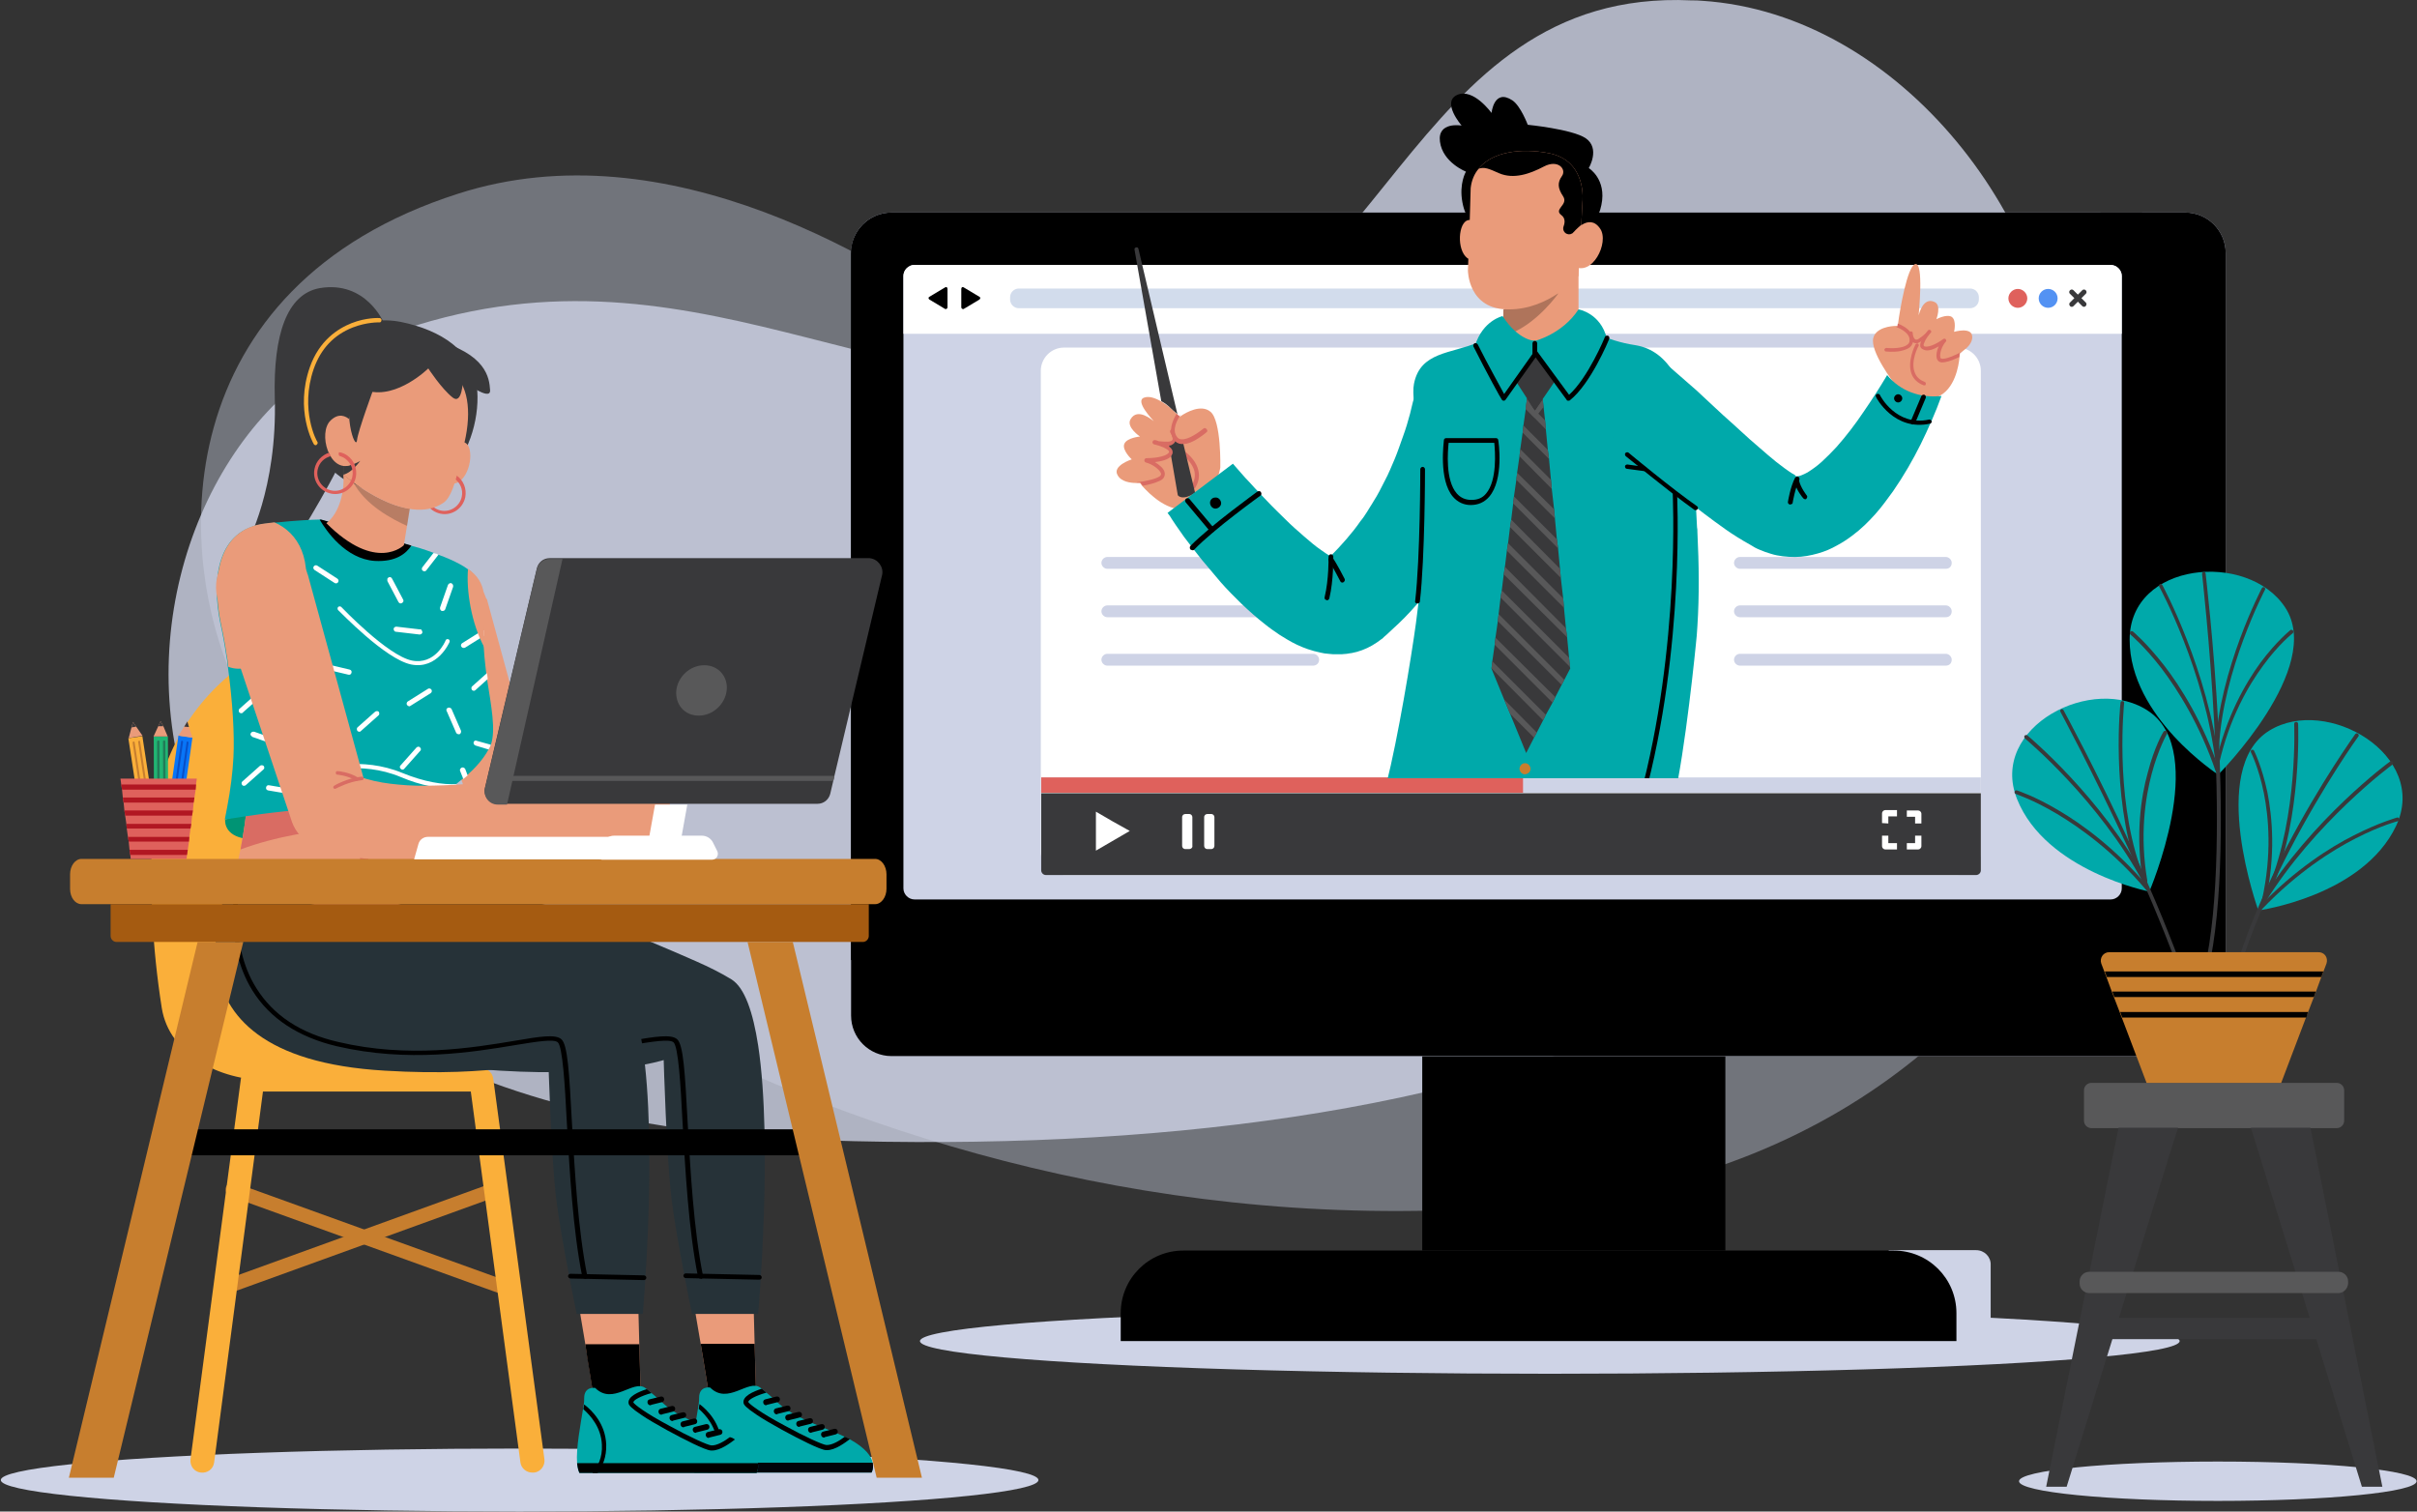 <svg width="614" height="384" version="1.1" id="Layer_1" xmlns="http://www.w3.org/2000/svg" xmlns:xlink="http://www.w3.org/1999/xlink" x="0px" y="0px"
	 viewBox="0 0 614 384" style="enable-background:new 0 0 614 384;" xml:space="preserve">
<rect x="0" y="0" width="614" height="384" fill="#333333" stroke="none"/>
<style type="text/css">
	.st0{display:none;}
	.st1{display:inline;}
	.st2{fill:#EDEEF1;}
	.st3{opacity:0.8;}
	.st4{opacity:0.5;}
	.st5{fill:#CED3E6;}
	.st6{fill:#FFFFFF;}
	.st7{fill:#DF615C;}
	.st8{fill:#5392F3;}
	.st9{fill:#D2DCEC;}
	.st10{fill:#39393B;}
	.st11{clip-path:url(#SVGID_00000096743513465904140690000013249538044767316927_);}
	.st12{fill:#EA9B7A;}
	.st13{fill:#D96C63;}
	.st14{fill:#00A9AA;}
	.st15{fill:#585859;}
	.st16{fill:#C77E2E;}
	.st17{opacity:0.25;}
	.st18{clip-path:url(#SVGID_00000036947672019346929810000008433445012174505644_);}
	.st19{fill:#FAAF3A;}
	.st20{fill:#263238;}
	.st21{fill:#00040A;}
	.st22{fill:#009474;}
	.st23{opacity:0.25;fill:#272525;enable-background:new    ;}
	.st24{fill:#A55B11;}
	.st25{fill:#21B573;}
	.st26{fill:#217C58;}
	.st27{fill:#0875F7;}
	.st28{fill:#084FC7;}
	.st29{fill:#B11722;}
</style>
<g id="BACKGROUND" class="st0">
	<g class="st1">
		<rect x="-67.8" y="-57.9" class="st2" width="749.6" height="499.7"/>
	</g>
</g>
<g id="OBJECTS">
	<g>
		<g>
			<g class="st3">
				<g class="st4">
					<g>
						<g>
							<g>
								<path class="st5" d="M312.5,112.1c-21.8-3.2-42.5-12.1-60.4-25.6c-26.7-20.1-82.5-54.4-135.7-37.3
									c-73.5,23.5-73.8,91.7-54.7,128.6s154.8,145.3,330.6,128c157.3-15.4,188-191.9,104.1-223.9
									C423.7,54.4,398.9,124.9,312.5,112.1z"/>
							</g>
						</g>
					</g>
				</g>
				<g class="st4">
					<g>
						<g>
							<g>
								<ellipse class="st5" cx="539.1" cy="86.1" rx="6.8" ry="7.3"/>
							</g>
						</g>
					</g>
				</g>
			</g>
			<g class="st3">
				<path class="st5" d="M523.7,105.8C523.7,57,483,3.5,432.4,0.2c-0.9-0.1-1.8-0.1-2.7-0.1C357.2-3.3,351.7,85.3,286,95.3
					S170.2,54.9,91.6,87.8C21,117.2,2,283.2,209.3,289.7C375.2,295.1,523.8,251.6,523.7,105.8z"/>
			</g>
		</g>
		<g>
			<g>
				<ellipse class="st5" cx="393.7" cy="340.7" rx="160" ry="8.3"/>
			</g>
			<g>
				<g>
					<g>
						<g>
							<g>
								<g>
									<path class="st5" d="M502,317.6h-22.2v23.1h25.9v-19.3C505.8,319.3,504.1,317.6,502,317.6z"/>
								</g>
							</g>
						</g>
					</g>
				</g>
				<g>
					<g>
						<rect x="361.3" y="268.3" width="77" height="49.4"/>
					</g>
				</g>
				<g>
					<g>
						<g>
							<g>
								<g>
									<path d="M497,340.7H284.7v-7.1c0-8.8,7.1-15.9,15.9-15.9h180.5c8.8,0,15.9,7.1,15.9,15.9V340.7z"/>
								</g>
							</g>
						</g>
					</g>
				</g>
			</g>
			<g>
				<g>
					<g>
						<path class="st5" d="M565.4,64.3V258c0,5.7-4.6,10.3-10.3,10.3H226.5c-5.7,0-10.3-4.6-10.3-10.3V64.3
							c0-5.7,4.6-10.3,10.3-10.3h328.6C560.8,54,565.4,58.6,565.4,64.3z"/>
					</g>
					<g>
						<path d="M565.4,64.3v179.4h-31.8V54h21.5C560.8,54,565.4,58.6,565.4,64.3z"/>
					</g>
					<g>
						<path d="M552.3,64.3V258c0,5.7-4.6,10.3-10.3,10.3H226.5c-5.7,0-10.3-4.6-10.3-10.3V64.3c0-5.7,4.6-10.3,10.3-10.3h315.5
							c0.2,0,0.3,0,0.5,0c0.1,0,0.2,0,0.3,0l0,0c0.1,0,0.2,0,0.2,0c0.1,0,0.3,0,0.4,0c0.1,0,0.2,0,0.3,0h0.1c0.1,0,0.2,0,0.3,0
							C548.8,55.1,552.3,59.3,552.3,64.3z"/>
					</g>
					<g>
						<g>
							<path d="M544.1,54.2c-0.1,0-0.2,0-0.3,0h-0.1c-0.1,0-0.2,0-0.3,0s-0.3,0-0.4,0c-0.1,0-0.2,0-0.2,0l0,0c-0.1,0-0.2,0-0.3,0
								c-0.2,0-0.3,0-0.5,0H226.5c-5.7,0-10.3,4.6-10.3,10.3v179.4h336V64.3C552.3,59.3,548.8,55.1,544.1,54.2z M539,225.7
								c0,1.5-1.3,2.8-2.8,2.8H232.3c-1.5,0-2.8-1.3-2.8-2.8V70.1c0-1.5,1.3-2.8,2.8-2.8h303.8c1.5,0,2.8,1.3,2.8,2.8V225.7z"/>
						</g>
					</g>
					<g>
						<path class="st5" d="M539,70.1v155.6c0,1.5-1.3,2.8-2.8,2.8H232.3c-1.5,0-2.8-1.3-2.8-2.8V70.1c0-1.5,1.3-2.8,2.8-2.8h303.8
							C537.7,67.3,539,68.6,539,70.1z"/>
					</g>
					<g>
						<g>
							<path class="st6" d="M539,70.1v14.7H229.5V70.1c0-1.5,1.3-2.8,2.8-2.8h303.8C537.7,67.3,539,68.6,539,70.1z"/>
						</g>
						<g>
							<g>
								<path class="st7" d="M515,75.8c0,1.3-1.1,2.4-2.4,2.4c-1.3,0-2.4-1.1-2.4-2.4s1.1-2.4,2.4-2.4C513.9,73.4,515,74.5,515,75.8
									z"/>
							</g>
							<g>
								<circle class="st8" cx="520.3" cy="75.8" r="2.4"/>
							</g>
						</g>
						<g>
							<path class="st9" d="M500.5,78.3H258.8c-1.2,0-2.2-1-2.2-2.2v-0.6c0-1.2,1-2.2,2.2-2.2h241.7c1.2,0,2.2,1,2.2,2.2v0.6
								C502.7,77.3,501.7,78.3,500.5,78.3z"/>
						</g>
						<g>
							<path d="M240.7,75.8v2.3c0,0.3-0.4,0.5-0.6,0.4l-2-1.2l-2-1.2c-0.3-0.2-0.3-0.6,0-0.7l2-1.2l2-1.2c0.3-0.2,0.6,0,0.6,0.4
								V75.8z"/>
						</g>
						<g>
							<path d="M244.2,75.8v2.3c0,0.3,0.4,0.5,0.6,0.4l2-1.2l2-1.2c0.3-0.2,0.3-0.6,0-0.7l-2-1.2l-2-1.2c-0.3-0.2-0.6,0-0.6,0.4
								V75.8z"/>
						</g>
					</g>
				</g>
				<g>
					<g>
						<path class="st10" d="M525.9,77.8L525.9,77.8c-0.3-0.3-0.3-0.7-0.1-0.9l3.2-3.2c0.2-0.2,0.6-0.2,0.8,0l0.1,0.1
							c0.2,0.2,0.2,0.6,0,0.8l-3.2,3.2C526.5,78,526.1,78,525.9,77.8z"/>
					</g>
					<g>
						<path class="st10" d="M529.8,77.8L529.8,77.8c0.3-0.3,0.3-0.7,0.1-0.9l-3.2-3.2c-0.2-0.2-0.6-0.2-0.8,0l-0.1,0.1
							c-0.2,0.2-0.2,0.6,0,0.8l3.2,3.2C529.2,78,529.6,78,529.8,77.8z"/>
					</g>
				</g>
				<g>
					<g>
						<g>
							<g>
								<path class="st6" d="M497.3,222.3h-227c-3.2,0-5.9-2.6-5.9-5.9V94.2c0-3.2,2.6-5.9,5.9-5.9h227c3.2,0,5.9,2.6,5.9,5.9v122.2
									C503.2,219.6,500.5,222.3,497.3,222.3z"/>
							</g>
						</g>
						<g>
							<g>
								<path class="st5" d="M333.6,156.8h-52.3c-0.8,0-1.5-0.7-1.5-1.5l0,0c0-0.8,0.7-1.5,1.5-1.5h52.3c0.8,0,1.5,0.7,1.5,1.5l0,0
									C335.1,156.2,334.4,156.8,333.6,156.8z"/>
							</g>
							<g>
								<path class="st5" d="M333.6,144.5h-52.3c-0.8,0-1.5-0.7-1.5-1.5l0,0c0-0.8,0.7-1.5,1.5-1.5h52.3c0.8,0,1.5,0.7,1.5,1.5l0,0
									C335.1,143.9,334.4,144.5,333.6,144.5z"/>
							</g>
							<g>
								<path class="st5" d="M333.6,169.1h-52.3c-0.8,0-1.5-0.7-1.5-1.5l0,0c0-0.8,0.7-1.5,1.5-1.5h52.3c0.8,0,1.5,0.7,1.5,1.5l0,0
									C335.1,168.5,334.4,169.1,333.6,169.1z"/>
							</g>
						</g>
						<g>
							<g>
								<path class="st5" d="M494.3,156.8H442c-0.8,0-1.5-0.7-1.5-1.5l0,0c0-0.8,0.7-1.5,1.5-1.5h52.3c0.8,0,1.5,0.7,1.5,1.5l0,0
									C495.8,156.2,495.2,156.8,494.3,156.8z"/>
							</g>
							<g>
								<path class="st5" d="M494.3,144.5H442c-0.8,0-1.5-0.7-1.5-1.5l0,0c0-0.8,0.7-1.5,1.5-1.5h52.3c0.8,0,1.5,0.7,1.5,1.5l0,0
									C495.8,143.9,495.2,144.5,494.3,144.5z"/>
							</g>
							<g>
								<path class="st5" d="M494.3,169.1H442c-0.8,0-1.5-0.7-1.5-1.5l0,0c0-0.8,0.7-1.5,1.5-1.5h52.3c0.8,0,1.5,0.7,1.5,1.5l0,0
									C495.8,168.5,495.2,169.1,494.3,169.1z"/>
							</g>
						</g>
						<g>
							<path class="st10" d="M264.5,201.5h238.7v19.6c0,0.7-0.6,1.2-1.2,1.2H265.7c-0.7,0-1.2-0.6-1.2-1.2V201.5z"/>
						</g>
						<g>
							<g>
								<g>
									<path class="st6" d="M479.7,209.2v-1.8h2.2v-1.6h-3c-0.4,0-0.8,0.4-0.8,0.8v2.5L479.7,209.2L479.7,209.2L479.7,209.2z"/>
								</g>
							</g>
							<g>
								<g>
									<path class="st6" d="M479.7,212.3h-1.6v2.7c0,0.4,0.4,0.8,0.8,0.8h3v-1.6h-2.2L479.7,212.3L479.7,212.3z"/>
								</g>
							</g>
							<g>
								<g>
									<path class="st6" d="M486.5,209.2h1.6v-2.5c0-0.4-0.4-0.8-0.8-0.8h-2.9v1.6h2.1L486.5,209.2L486.5,209.2z"/>
								</g>
							</g>
							<g>
								<g>
									<path class="st6" d="M486.5,212.3v1.9h-2.1v1.6h2.9c0.4,0,0.8-0.4,0.8-0.8v-2.7H486.5z"/>
								</g>
							</g>
						</g>
						<g>
							<g>
								<polygon class="st6" points="278.4,211.1 278.4,206.2 282.7,208.7 287,211.1 282.7,213.6 278.4,216.1 								"/>
							</g>
						</g>
						<g>
							<g>
								<g>
									<path class="st6" d="M302.1,215.7h-1c-0.5,0-0.8-0.4-0.8-0.8v-7.3c0-0.5,0.4-0.8,0.8-0.8h1c0.5,0,0.8,0.4,0.8,0.8v7.3
										C303,215.3,302.6,215.7,302.1,215.7z"/>
								</g>
							</g>
							<g>
								<g>
									<path class="st6" d="M307.7,215.7h-1c-0.5,0-0.8-0.4-0.8-0.8v-7.3c0-0.5,0.4-0.8,0.8-0.8h1c0.5,0,0.8,0.4,0.8,0.8v7.3
										C308.5,215.3,308.2,215.7,307.7,215.7z"/>
								</g>
							</g>
						</g>
						<g>
							<g>
								<g>
									<rect x="264.5" y="197.5" class="st5" width="238.7" height="3.9"/>
								</g>
							</g>
							<g>
								<g>
									<rect x="264.5" y="197.5" class="st7" width="122.4" height="3.9"/>
								</g>
							</g>
						</g>
					</g>
					<g>
						<g>
							<g>
								<g>
									<defs>
										<path id="SVGID_1_" d="M273.6,197.8c-1.2,3.7-1.2,4.3-1.2,3.7V96.6c0-0.6,0-0.5,0-76.5h235.7v177.6H273.6z"/>
									</defs>
									<clipPath id="SVGID_00000010298999931073022160000003878763263806517390_">
										<use xlink:href="#SVGID_1_"  style="overflow:visible;"/>
									</clipPath>
									<g style="clip-path:url(#SVGID_00000010298999931073022160000003878763263806517390_);">
										<g>
											<g>
												<g>
													<g>
														<g>
															<g>
																<path class="st12" d="M310,118.8c0,0-1.4,8.8-7.9,10.4c-5.2,1.3-10.2-3.8-11.9-5.7c-0.4-0.5-0.6-0.8-0.6-0.8
																	s-0.4,0-1,0c-1.4,0-3.8-0.3-4.7-2c-1.4-2.4,3.6-4,3.6-4s-2.5-2.3-1.9-3.9c0.6-1.6,4-1.9,4-1.9s-3.6-2.4-2.4-4.4
																	c1.8-3.1,5.6,0.3,5.9,0.5c-0.2-0.3-5-5.2-2.4-6c2.3-0.8,6,1.8,8.4,4.3c0.4,0.4,0.6,0.6,0.6,0.6s0.1-0.1,0.4-0.3
																	c1.2-0.8,5-3,7.4-1C310.3,106.9,310,118.8,310,118.8z"/>
															</g>
														</g>
													</g>
													<g>
														<g>
															<g>
																<g>
																	<g>
																		<g>
																			<path class="st13" d="M303.2,124.2c-0.2,0.1-0.4,0.1-0.5,0c-0.2-0.2-0.3-0.5-0.1-0.7c0.9-1.3,1.1-2.6,0.8-3.9
																				c-0.9-3.3-5.3-5.6-5.3-5.6c-0.3-0.1-0.4-0.4-0.2-0.7c0.1-0.3,0.4-0.4,0.7-0.2c0.2,0.1,4.9,2.5,5.8,6.3
																				c0.4,1.6,0.1,3.2-0.9,4.7C303.4,124.1,303.3,124.1,303.2,124.2z"/>
																		</g>
																	</g>
																</g>
															</g>
														</g>
													</g>
													<g>
														<g>
															<g>
																<g>
																	<g>
																		<g>
																			<path class="st13" d="M298.7,111.5c0,0.6-0.3,1.1-0.7,1.4c-0.1,0.1-0.2,0.1-0.3,0.2c-0.3,0.1-0.6,0.2-0.9,0.2
																				c0.3,0.2,0.5,0.3,0.7,0.5s0.3,0.4,0.4,0.6c0.1,0.3,0.2,0.8-0.2,1.3c-0.8,1.1-2.7,1.5-4.3,1.7
																				c1.1,0.7,2.1,1.5,2.4,2.4c0.2,0.6,0.1,1.1-0.2,1.6c-0.2,0.3-0.6,0.6-1.1,0.8c-1.2,0.6-3,1-4.2,1.2
																				c-0.4-0.5-0.6-0.8-0.6-0.8s-0.4,0-1,0c0.1-0.1,0.2-0.1,0.3-0.1c1.9-0.2,5.2-0.9,5.8-1.7c0.1-0.1,0.2-0.3,0.1-0.6
																				c-0.4-1-2.2-2.3-3.8-2.7c-0.3-0.1-0.4-0.3-0.4-0.6c0-0.3,0.3-0.5,0.5-0.5c1.3,0,4.8-0.2,5.7-1.4
																				c0.1-0.2,0.1-0.3,0.1-0.3c-0.1-0.2-0.4-0.5-0.8-0.7c-0.8-0.5-2.1-0.9-3-1.1c-0.1,0-0.2-0.1-0.3-0.2
																				c-0.1-0.1-0.2-0.3-0.1-0.5c0.1-0.3,0.3-0.4,0.6-0.4c0.2,0,0.5,0.1,1,0.3c0.9,0.1,1.7,0.1,2.3,0.1
																				c0.4,0,0.7-0.1,0.9-0.2c0.1-0.1,0.3-0.2,0.3-0.5c0-0.4-0.2-1-0.6-1.6c-0.1-0.2-0.1-0.4,0-0.6l0,0
																				c0.2-0.3,0.6-0.3,0.8,0.1C298.5,110.1,298.7,110.9,298.7,111.5z"/>
																		</g>
																	</g>
																</g>
															</g>
														</g>
													</g>
													<g>
														<g>
															<path class="st10" d="M295,101.9c0.9,0.5,1.7,1.1,2.4,1.8c0.7,0.7,1.2,1,1.7,1.5c0-0.1,0,0.1,0,0l-9.9-42
																c-0.1-0.6-1.1-0.4-1,0.2L295,101.9L295,101.9z"/>
														</g>
													</g>
													<g>
														<g>
															<path class="st10" d="M303.6,125.2c-3.4,2.2-4.4,0.6-4.4,0.6l-1.7-9.9c0.1-0.1,0.1-0.1,0.1-0.2
																c0.4-0.5,0.3-1,0.2-1.3c-0.1-0.2-0.2-0.4-0.4-0.6c-0.1-0.1-0.3-0.2-0.4-0.4v-0.2c0.3,0,0.5-0.1,0.7-0.2
																c0.1-0.1,0.2-0.1,0.3-0.2c0.3-0.2,0.5-0.5,0.6-0.8c0.4,0.4,0.9,0.6,1.5,0.7c0.2,0,0.3,0,0.5,0L303.6,125.2z"/>
														</g>
													</g>
													<g>
														<g>
															<g>
																<g>
																	<g>
																		<g>
																			<path class="st13" d="M306.5,109.8c-0.1,0.1-1.6,1.4-3.4,2.3c-1,0.5-2,0.8-3,0.7c-0.8-0.1-1.4-0.4-1.9-1.1
																				c-1.6-2.2-0.2-5.1,0.7-6.6c0.4,0.4,0.6,0.6,0.6,0.6s0.1-0.1,0.4-0.3c-0.8,1.2-2.3,3.8-0.9,5.6
																				c0.3,0.4,0.7,0.6,1.1,0.6c1.8,0.2,4.6-1.9,5.6-2.7c0.2-0.2,0.5-0.2,0.7,0C306.8,109.3,306.8,109.6,306.5,109.8z"
																				/>
																		</g>
																	</g>
																</g>
															</g>
														</g>
													</g>
												</g>
												<g>
													<g>
														<path class="st14" d="M359.5,99.6L359.5,99.6L359.5,99.6L359.5,99.6v0.2l-0.1,0.3l-0.1,0.7c0,0.2-0.1,0.5-0.2,0.7
															c-0.1,0.2-0.1,0.5-0.2,0.7c-0.2,1-0.5,1.9-0.7,2.9c-0.5,1.9-1.1,3.9-1.8,5.8c-0.7,1.9-1.3,3.8-2.1,5.7
															c-0.4,0.9-0.8,1.9-1.2,2.8s-0.8,1.8-1.3,2.7c-0.9,1.8-1.8,3.6-2.9,5.3c-0.2,0.4-0.5,0.8-0.8,1.3
															c-0.3,0.4-0.5,0.9-0.8,1.3c-0.5,0.8-1.1,1.7-1.7,2.4c-1.1,1.6-2.3,3.1-3.6,4.6c-1.3,1.5-2.6,2.9-3.9,4.2
															c-0.3,0.3-0.7,0.7-1,1l-1.1,1l-0.5,0.5l-0.1,0.1l0.1-0.1l0.1-0.1c0.1-0.1,0.3-0.2,0.4-0.3c0.6-0.4,1.3-0.7,1.9-0.9
															c0.2,0,0.3-0.1,0.5-0.1c0.1,0,0.2,0,0.2,0h0.2c0.1,0,0.3,0,0.4,0c0.1,0,0.2,0,0.3,0h0.1h0.1c0.1,0,0.1,0,0.2,0h0.1
															h0.1l0,0c0.2,0-0.1,0-0.6-0.2c-0.5-0.2-1.1-0.5-1.7-0.9c-0.7-0.4-1.4-0.9-2.1-1.4c-1.5-1-3-2.3-4.5-3.6
															c-1.5-1.3-3.1-2.7-4.6-4.2c-1.5-1.5-3.1-3-4.6-4.6c-1.5-1.6-3-3.1-4.5-4.8c-0.8-0.8-1.5-1.6-2.2-2.4l-2.1-2.4
															l-16.6,12.5l0.6,0.8l0.5,0.8l1,1.5c0.7,1,1.4,2,2.1,3c1.5,2,3,3.9,4.5,5.8c1.6,1.9,3.2,3.8,4.8,5.7
															c0.8,0.9,1.7,1.9,2.6,2.8c0.9,0.9,1.8,1.8,2.7,2.7c1.9,1.8,3.9,3.6,6.1,5.3c1.1,0.9,2.3,1.7,3.6,2.6
															c1.3,0.8,2.7,1.7,4.4,2.5c1.7,0.8,3.6,1.5,6,2l0.5,0.1c0.2,0,0.3,0.1,0.5,0.1c0.3,0,0.7,0.1,1,0.1s0.7,0.1,1.1,0.1
															h0.5c0.2,0,0.4,0,0.6,0c0.4,0,0.8,0,1.2,0c0.4,0,0.8-0.1,1.2-0.1c0.2,0,0.4-0.1,0.6-0.1s0.4-0.1,0.7-0.1
															c0.4-0.1,0.9-0.2,1.3-0.3c1.8-0.5,3.5-1.3,5.1-2.4c0.4-0.3,0.7-0.5,1.1-0.8l0.3-0.2l0.2-0.2l0.2-0.2l0.8-0.7l1.5-1.4
															c0.5-0.5,1-0.9,1.5-1.4c2-1.9,3.8-3.9,5.5-5.9c1.7-2.1,3.4-4.2,4.9-6.4c1.5-2.2,2.9-4.5,4.2-6.8l1-1.7
															c0.3-0.6,0.6-1.2,0.9-1.8c0.3-0.6,0.6-1.2,0.9-1.8l0.8-1.8c2.2-4.8,3.9-9.7,5.3-14.7c0.7-2.5,1.3-5,1.7-7.6
															c0.2-1.3,0.4-2.6,0.6-3.9c0-0.3,0.1-0.7,0.1-1c0-0.3,0.1-0.7,0.1-1c0-0.3,0.1-0.7,0.1-1.1l0.1-1.3L359.5,99.6z"/>
													</g>
												</g>
												<g>
													<g>
														<g>
															<path d="M307.4,127.9c0.1,0.8,0.8,1.4,1.5,1.3c0.8-0.1,1.4-0.8,1.3-1.5c-0.1-0.8-0.8-1.4-1.5-1.3
																C307.9,126.4,307.3,127.1,307.4,127.9z"/>
														</g>
													</g>
												</g>
												<g>
													<g>
														<g>
															<g>
																<path d="M337.1,152.5c0.3,0,0.5-0.2,0.6-0.5c1.1-4.6,1-10.4,1-10.6c0-0.3-0.3-0.6-0.6-0.6c-0.3,0-0.6,0.3-0.6,0.6
																	c0,0.1,0.1,5.8-1,10.3c-0.1,0.3,0.1,0.7,0.4,0.7C337,152.5,337.1,152.5,337.1,152.5z"/>
															</g>
														</g>
													</g>
													<g>
														<g>
															<g>
																<path d="M341,148c0.1,0,0.2,0,0.3-0.1c0.3-0.2,0.4-0.5,0.3-0.8c-0.1-0.2-2.1-4.1-3-5.3c-0.2-0.3-0.6-0.3-0.9-0.1
																	s-0.3,0.6-0.1,0.9c0.9,1.1,2.8,5,2.9,5.1C340.6,147.9,340.8,148,341,148z"/>
															</g>
														</g>
													</g>
												</g>
												<g>
													<g>
														<g>
															<g>
																<path d="M303,139.8c0.2,0,0.3-0.1,0.4-0.2c5.1-5.3,16.7-13.6,16.8-13.7c0.3-0.2,0.3-0.6,0.1-0.9
																	c-0.2-0.3-0.6-0.3-0.9-0.1c-0.1,0.1-11.8,8.5-17,13.8c-0.2,0.2-0.2,0.6,0,0.9C302.7,139.7,302.8,139.8,303,139.8z"
																	/>
															</g>
														</g>
													</g>
													<g>
														<g>
															<g>
																<path d="M307.9,135.2c0.1,0,0.3,0,0.4-0.1c0.3-0.2,0.3-0.6,0.1-0.9l-6.2-7.4c-0.2-0.3-0.6-0.3-0.9-0.1
																	c-0.3,0.2-0.3,0.6-0.1,0.9l6.2,7.4C307.6,135.2,307.7,135.2,307.9,135.2z"/>
															</g>
														</g>
													</g>
												</g>
											</g>
											<g>
												<g>
													<g>
														<g>
															<g>
																<g>
																	<g>
																		<g>
																			<g>
																				<path class="st10" d="M374.6,279.6l8.3-48.9l0.7-4l-23.9-8.4l-1.4-0.5l-5.7-2c0,0-0.5,2.1-1.2,5.7
																					c-0.1,0.4-0.2,0.9-0.3,1.4c-2.2,11.6-6.4,35.4-7.6,56.7H374.6z"/>
																			</g>
																		</g>
																	</g>
																</g>
															</g>
														</g>
													</g>
													<g>
														<g>
															<g>
																<g>
																	<g>
																		<g>
																			<g>
																				<path class="st15" d="M370.4,279.6c3.6-19.5,8.2-48,8.5-49.7c0.1-0.4-0.2-0.7-0.5-0.7c-0.3-0.1-0.7,0.2-0.7,0.5
																					c-0.1,0.4-4.8,30-8.5,49.9H370.4z"/>
																			</g>
																		</g>
																	</g>
																</g>
															</g>
														</g>
													</g>
												</g>
												<g>
													<g>
														<g>
															<g>
																<g>
																	<g>
																		<g>
																			<g>
																				<path class="st10" d="M422.8,200.1c0,0,1.8,17-2.1,26.5c-3.9,9.5-54,4.6-66.8-3.9c-5.2-3.5,5.9-35.8,5.9-35.8
																					L422.8,200.1z"/>
																			</g>
																		</g>
																	</g>
																</g>
															</g>
														</g>
													</g>
													<g>
														<g>
															<g>
																<g>
																	<g>
																		<g>
																			<g>
																				<g>
																					<path class="st15" d="M351.2,222.8c0.8-0.1,1.5-0.3,2.2-0.6c1.2-0.4,2.3-0.9,3.3-1.6c1.1-0.7,2.1-1.5,2.9-2.4
																						c5.5-5.6,7.2-14,7.2-14.4c0.1-0.4-0.2-0.7-0.5-0.8c-0.4-0.1-0.7,0.2-0.8,0.5c0,0.1-1.7,8.9-7.3,14.2
																						c-0.7,0.7-1.5,1.3-2.3,1.8c-1,0.6-2,1.1-3.1,1.5c-0.5,0.1-0.9,0.3-1.4,0.4
																						C351.4,221.9,351.3,222.3,351.2,222.8z"/>
																				</g>
																			</g>
																		</g>
																	</g>
																</g>
															</g>
														</g>
													</g>
													<g>
														<g>
															<g>
																<g>
																	<g>
																		<g>
																			<g>
																				<g>
																					<path class="st15" d="M382.2,227.6c0,0.3,0.3,0.6,0.6,0.7l0,0c0.4,0,0.7-0.2,0.7-0.6c0.1-2.3,0.3-4.7,0.4-7.1
																						c0-0.4,0.1-0.8,0.1-1.3c0.5-7.8,1.1-15.4,1.6-20.8c0-0.4,0.1-0.9,0.1-1.3c0.1-1.2,0.2-2.2,0.3-3.1
																						c-0.4-0.1-0.9-0.1-1.3-0.2c-0.1,0.9-0.2,1.9-0.3,3.1c0,0.4-0.1,0.8-0.1,1.3c-0.5,5.3-1.1,12.9-1.6,20.7
																						c0,0.4-0.1,0.9-0.1,1.3C382.5,222.7,382.3,225.2,382.2,227.6z"/>
																				</g>
																			</g>
																		</g>
																	</g>
																</g>
															</g>
														</g>
													</g>
													<g>
														<g>
															<g>
																<g>
																	<g>
																		<g>
																			<g>
																				<g>
																					<path class="st15" d="M380.4,219.4c0.2,0.1,1.1,0.5,2.2,0.9c0.4,0.1,0.8,0.2,1.3,0.3c0.4,0.1,0.8,0.1,1.2,0.2
																						c0.8,0,1.5,0,2.2-0.3c0.8-0.4,1.3-1.1,1.5-2c0.5-2.4,1.5-12.3,2.1-19.3c0-0.4,0.1-0.9,0.1-1.3
																						c0.1-1.1,0.2-2.1,0.3-3c-0.4-0.1-0.9-0.1-1.3-0.2c-0.1,0.9-0.2,1.9-0.3,3c0,0.4-0.1,0.8-0.1,1.3
																						c-0.7,7-1.6,16.9-2.1,19.2c-0.1,0.5-0.3,0.9-0.8,1.1c-0.7,0.3-1.7,0.3-2.7,0c-0.4-0.1-0.9-0.2-1.3-0.3
																						c-0.7-0.2-1.4-0.5-1.8-0.7c-0.3-0.2-0.7,0-0.9,0.3C379.9,218.8,380,219.2,380.4,219.4z"/>
																				</g>
																			</g>
																		</g>
																	</g>
																</g>
															</g>
														</g>
													</g>
												</g>
												<g>
													<g>
														<g>
															<path class="st10" d="M416.5,279.6c2-18.2,4.3-42.4,5.6-56.5c0-0.4,0.1-0.9,0.1-1.3c0.6-6.2,0.9-10.1,0.9-10.1
																c-3.1-1.3-8.7-0.4-14.6,1.3c-0.4,0.1-0.9,0.2-1.3,0.4c-10.6,3.2-21.7,8.5-21.7,8.5v57.8L416.5,279.6L416.5,279.6z"/>
														</g>
													</g>
													<g>
														<g>
															<g>
																<g>
																	<g>
																		<g>
																			<g>
																				<path class="st15" d="M413.5,279.6c1.7-20.2,3.7-49.3,3.8-49.7c0-0.4-0.2-0.7-0.6-0.7s-0.7,0.2-0.7,0.6
																					s-2.1,29.6-3.8,49.8H413.5z"/>
																			</g>
																		</g>
																	</g>
																</g>
															</g>
														</g>
													</g>
													<g>
														<g>
															<g>
																<g>
																	<g>
																		<g>
																			<g>
																				<g>
																					<path class="st15" d="M403.7,203.8c0.1,0.3,0.9,4.9,3.6,9.5c1.5,2.7,3.7,5.5,6.6,7.3c2.5,1.6,5.2,2.4,8.2,2.4
																						c0-0.4,0.1-0.9,0.1-1.3c-2.8,0-5.4-0.7-7.6-2.2c-2.6-1.7-4.6-4.1-6-6.6c-2.7-4.6-3.6-9.3-3.6-9.3
																						c-0.1-0.4-0.4-0.6-0.7-0.5C403.9,203.1,403.6,203.5,403.7,203.8z"/>
																				</g>
																			</g>
																		</g>
																	</g>
																</g>
															</g>
														</g>
													</g>
												</g>
											</g>
											<g>
												<g>
													<g>
														<g>
															<path class="st14" d="M352.2,199.1c13.9,13,46.7,19.9,72,7.5c2.8-7.6,5.8-34.7,6.6-42.8c0.2-1.6,0.3-3.2,0.4-4.8
																c0.5-7.8,0.4-15.6,0-23.8c0-0.4,0-0.9-0.1-1.3c-0.3-6.7-0.8-13.7-1.3-21.1c-0.9-14.7-5.8-23.7-14.3-25.1
																c-4-0.6-7.1-1.7-9.4-2.8c-0.3-0.1-0.5-0.3-0.8-0.4c-2.7-1.4-4.3-2.7-4.3-2.7h-19c-1.6,2.4-3.7,3.9-5.9,4.9
																c-0.2,0.1-0.5,0.2-0.7,0.3c-6.7,2.9-14.6,2.3-16.2,10.5c-1,5.1,2.9,15.6,2.5,36.9c0,1.6-0.1,3.2-0.2,4.9
																c-0.1,1.6-0.2,3.2-0.3,4.9c-0.1,1.6-0.3,3.2-0.4,4.8c-0.1,1.5-0.3,2.9-0.5,4.5c-0.2,1.6-0.4,3.2-0.6,4.8
																C358.5,167.1,355.1,187.7,352.2,199.1z"/>
														</g>
													</g>
													<g>
														<path d="M417.1,203.5c0,0-0.1,0-0.2,0c-0.3-0.1-0.5-0.4-0.4-0.7c10.5-38.6,8.4-77.9,8.4-78.3c0-0.3,0.2-0.6,0.5-0.6
															c0.3,0,0.6,0.2,0.6,0.5c0,0.4,2.2,39.9-8.4,78.7C417.6,203.3,417.4,203.5,417.1,203.5z"/>
													</g>
													<g>
														<g>
															<g>
																<path d="M360.1,153.3c0.3,0,0.6-0.2,0.6-0.5c1.3-11.2,1.3-33.4,1.3-33.6c0-0.3-0.3-0.6-0.6-0.6
																	c-0.3,0-0.6,0.3-0.6,0.6c0,0.2,0,22.4-1.3,33.5C359.4,153,359.6,153.3,360.1,153.3C360,153.3,360,153.3,360.1,153.3
																	z"/>
															</g>
														</g>
													</g>
													<g>
														<g>
															<g>
																<path class="st16" d="M386,195.4c0.1,0.8,0.8,1.4,1.5,1.3c0.8-0.1,1.4-0.8,1.3-1.5c-0.1-0.8-0.8-1.4-1.5-1.3
																	C386.6,193.9,386,194.6,386,195.4z"/>
															</g>
														</g>
													</g>
													<g>
														<g>
															<g>
																<path class="st16" d="M385.8,202.3c0.1,0.8,0.8,1.4,1.5,1.3c0.8-0.1,1.4-0.8,1.3-1.5c-0.1-0.7-0.8-1.4-1.5-1.3
																	C386.3,200.8,385.8,201.5,385.8,202.3z"/>
															</g>
														</g>
													</g>
													<g>
														<g>
															<g>
																<path d="M369.1,126.2c-3.7-4.3-2.3-14-2.3-14.4c0-0.3,0.3-0.5,0.6-0.5H380c0.3,0,0.6,0.2,0.6,0.5
																	c0.1,0.4,1.5,10-2.3,14.4c-1.2,1.4-2.8,2.1-4.7,2.1C371.9,128.3,370.3,127.6,369.1,126.2z M368,112.5
																	c-0.2,2-0.9,9.5,2.1,12.9c1,1.1,2.2,1.6,3.7,1.6c1.6,0,2.8-0.5,3.7-1.6c2.9-3.4,2.3-10.8,2.1-12.9H368z"/>
															</g>
														</g>
													</g>
												</g>
												<g>
													<g>
														<path d="M402.8,35.1c-3.5-2.3-14.7-3.4-14.7-3.4s-1.8-4.8-3.9-6.2c-4.7-3.1-5.3,3.2-5.3,3.2s-4.6-6.4-8.7-4.6
															s1.1,7.8,1.1,7.8s-6.2-1.1-5.5,4.1c0.7,5.3,6.6,7.6,6.6,7.6s-1.8,3-0.9,7.8c0.9,4.8,3,5,3,5l25.7,2.3
															c0,0,5.3,0,6.6-6.6c1.4-6.6-3.2-9.4-3.2-9.4S406.6,37.7,402.8,35.1z"/>
													</g>
													<g>
														<g>
															<g>
																<g>
																	<g>
																		<g>
																			<g>
																				<path class="st12" d="M381.9,78.7v4.8c0.6,0.5,1.1,0.9,1.7,1.2c8.4,5,17.4-1.2,17.4-1.2V66.8l-16.8,10.5
																					L381.9,78.7z"/>
																			</g>
																		</g>
																	</g>
																</g>
															</g>
														</g>
														<g class="st17">
															<g>
																<g>
																	<g>
																		<g>
																			<g>
																				<path d="M381.9,78.6v5c0.6,0.5,1.1,0.9,1.7,1.2c7.1-2.8,12.3-10.3,12.3-10.3l-11.7,2.9L381.9,78.6z"/>
																			</g>
																		</g>
																	</g>
																</g>
															</g>
														</g>
														<g>
															<g>
																<g>
																	<path class="st14" d="M401,78.6c0,0,5.6,0.9,7.2,7.4c-5.5,5.7-10.3,10.7-18.2,12.2V86.6
																		C389.9,86.6,396.9,84.9,401,78.6z"/>
																</g>
															</g>
														</g>
														<g>
															<g>
																<g>
																	<path class="st14" d="M381.7,80.3c0,0-5,1.1-7,7.5c5.1,6.2,7.8,8.5,15.2,10.4V86.6
																		C389.9,86.6,385.8,86.6,381.7,80.3z"/>
																</g>
															</g>
														</g>
														<g>
															<g>
																<g>
																	<g>
																		<g>
																			<polygon class="st10" points="378.9,169.9 382.1,177.7 382.1,177.7 383.6,181.3 387.7,191.3 389.7,187.4 
																				390.4,186.1 392,183 392.7,181.6 394.4,178.5 395.1,177.1 396.7,174 396.7,174 397.4,172.7 398.9,169.8 
																				398.8,169.4 398.6,167.1 398.1,161.9 397.8,159.6 397.3,154.4 397.1,152 396.5,146.8 396.3,144.5 395.8,139.3 
																				395.5,137 395,131.7 394.8,129.4 394.2,124.2 394,121.9 393.5,116.6 393.2,114.3 392.7,109.1 392.5,106.8 
																				391.9,101.4 387.9,101.2 387.8,102.1 387.6,103.9 387,108.1 386.8,109.9 386.2,114.1 386,115.9 385.4,120.1 
																				385.2,121.9 384.6,126.1 384.4,127.9 383.9,132 383.6,133.9 383.1,138 382.8,139.9 382.3,144 382,145.9 
																				381.5,150 381.2,151.8 380.7,156 380.5,157.8 379.9,162 379.7,163.8 379.1,168 378.9,169.8 																			
																				"/>
																		</g>
																	</g>
																</g>
																<g>
																	<g>
																		<g>
																			<g>
																				<g>
																					<polygon class="st15" points="387.6,103.9 392.7,109.1 392.5,106.8 387.8,102.1 																					"/>
																				</g>
																			</g>
																		</g>
																	</g>
																	<g>
																		<g>
																			<g>
																				<g>
																					<polygon class="st15" points="386.8,109.9 393.5,116.6 393.2,114.3 387,108.1 																					"/>
																				</g>
																			</g>
																		</g>
																	</g>
																	<g>
																		<g>
																			<g>
																				<g>
																					<polygon class="st15" points="386,115.9 394.2,124.2 394,121.9 386.2,114.1 																					"/>
																				</g>
																			</g>
																		</g>
																	</g>
																	<g>
																		<g>
																			<g>
																				<g>
																					<polygon class="st15" points="385.2,121.9 395,131.7 394.8,129.4 385.4,120.1 																					"/>
																				</g>
																			</g>
																		</g>
																	</g>
																	<g>
																		<g>
																			<g>
																				<g>
																					<polygon class="st15" points="384.4,127.9 395.8,139.3 395.5,137 384.6,126.1 																					"/>
																				</g>
																			</g>
																		</g>
																	</g>
																	<g>
																		<g>
																			<g>
																				<g>
																					<polygon class="st15" points="383.6,133.9 396.5,146.8 396.3,144.5 383.9,132 																					"/>
																				</g>
																			</g>
																		</g>
																	</g>
																	<g>
																		<g>
																			<g>
																				<g>
																					<polygon class="st15" points="382.8,139.9 397.3,154.4 397.1,152 383.1,138 																					"/>
																				</g>
																			</g>
																		</g>
																	</g>
																	<g>
																		<g>
																			<g>
																				<g>
																					<polygon class="st15" points="382,145.9 398.1,161.9 397.8,159.6 382.3,144 																					"/>
																				</g>
																			</g>
																		</g>
																	</g>
																	<g>
																		<g>
																			<g>
																				<g>
																					<polygon class="st15" points="381.2,151.8 398.8,169.4 398.6,167.1 381.5,150 																					"/>
																				</g>
																			</g>
																		</g>
																	</g>
																	<g>
																		<g>
																			<g>
																				<g>
																					<polygon class="st15" points="380.5,157.8 396.7,174 397.4,172.7 380.7,156 																					"/>
																				</g>
																			</g>
																		</g>
																	</g>
																	<g>
																		<g>
																			<g>
																				<g>
																					<polygon class="st15" points="379.7,163.8 394.4,178.5 395.1,177.1 379.9,162 																					"/>
																				</g>
																			</g>
																		</g>
																	</g>
																	<g>
																		<g>
																			<g>
																				<g>
																					<polygon class="st15" points="378.9,169.8 392,183 392.7,181.6 379.1,168 																					"/>
																				</g>
																			</g>
																		</g>
																	</g>
																	<g>
																		<g>
																			<g>
																				<g>
																					<polygon class="st15" points="382.1,177.7 383.6,181.3 389.7,187.4 390.4,186.1 																					"/>
																				</g>
																			</g>
																		</g>
																	</g>
																</g>
																<g>
																	<g>
																		<g>
																			<polygon class="st15" points="391.9,101.4 389.9,104.3 387.9,101.2 387.6,103.9 389.9,106.2 392.1,103.4 
																																							"/>
																		</g>
																	</g>
																</g>
															</g>
															<g>
																<g>
																	<g>
																		<polygon class="st10" points="395.3,96.4 389.9,104.3 384.8,96.4 389.9,89.9 																		"/>
																	</g>
																</g>
															</g>
															<g>
																<g>
																	<g>
																		<g>
																			<path d="M398.4,101.8c0.1,0,0.3,0,0.4-0.1c5.3-4.2,9.8-15.1,10-15.6c0.1-0.3,0-0.7-0.3-0.8
																				c-0.3-0.1-0.7,0-0.8,0.3c0,0.1-4.3,10.4-9.1,14.7l-8-10.9c-0.1-0.2-0.3-0.3-0.5-0.2c-0.2,0-0.4,0.1-0.5,0.3
																				l-7.5,10.6c-1.1-2.1-4.2-7.6-6.7-12.6c-0.2-0.3-0.5-0.4-0.8-0.3c-0.3,0.2-0.4,0.5-0.3,0.8
																				c3.2,6.4,7.1,13.5,7.2,13.5c0.1,0.2,0.3,0.3,0.5,0.3c0.2,0,0.4-0.1,0.5-0.3l7.6-10.7l7.9,10.8
																				C398,101.7,398.1,101.8,398.4,101.8C398.3,101.8,398.3,101.8,398.4,101.8z"/>
																		</g>
																	</g>
																</g>
																<g>
																	<g>
																		<g>
																			<path d="M389.9,90.5c0.3,0,0.6-0.3,0.6-0.6v-2.7c0-0.3-0.3-0.6-0.6-0.6s-0.6,0.3-0.6,0.6v2.7
																				C389.3,90.2,389.6,90.5,389.9,90.5z"/>
																		</g>
																	</g>
																</g>
															</g>
														</g>
													</g>
													<g>
														<g>
															<g>
																<g>
																	<g>
																		<g>
																			<path class="st12" d="M375.8,57.3c0,0-2.7-3.2-4.3,0c-1.5,3.2-0.4,9.8,3.8,8.7L375.8,57.3z"/>
																		</g>
																	</g>
																</g>
															</g>
														</g>
													</g>
													<g>
														<g>
															<path class="st12" d="M372.9,68.7c0,0,0,10,10.4,9.9c10.3,0,17.3-8.1,17.7-8.5l0,0l0.1-2.1l0.6-10.9l0.3-5.8
																c0,0,1.3-10.5-8.6-12.4c-7.3-1.4-14.1-0.2-17.5,3.6c-0.1,0.1-0.2,0.2-0.3,0.4c-1.1,1.3-1.8,3-2,4.9l-0.3,10.4
																l-0.1,2.6L372.9,68.7z"/>
														</g>
													</g>
													<g>
														<g>
															<g>
																<g>
																	<g>
																		<g>
																			<path d="M375.5,42.9c1.6-0.6,2.8,0,5.3,1.1c3.7,1.6,7.8,0.2,11.4-1.7c3.6-1.9,5.8,0.7,4.6,2.4s-1.1,3.1,0.3,5.2
																				c1.4,2.2-2.6,3.2-0.4,4.8c0.9,0.7,0.9,1.8,0.5,2.8c-0.4,1.1,0.5,2.2,1.7,2l0,0c1.2-0.3,2.8-2.4,2.8-2.4l0.3-5.8
																				c0,0,1.3-10.5-8.6-12.4c-7.3-1.4-14.1-0.2-17.5,3.6C375.7,42.7,375.6,42.8,375.5,42.9z"/>
																		</g>
																	</g>
																</g>
															</g>
														</g>
													</g>
													<g>
														<g>
															<g>
																<g>
																	<g>
																		<g>
																			<path class="st12" d="M399.6,59.2c0,0,4-5.4,6.9-1.1c2.4,3.5-2.1,12.5-6.9,9.4V59.2z"/>
																		</g>
																	</g>
																</g>
															</g>
														</g>
													</g>
												</g>
											</g>
										</g>
									</g>
								</g>
							</g>
						</g>
						<g>
							<g>
								<g>
									<defs>
										<path id="SVGID_00000073716656245968657800000005941911378542968248_" d="M273.6,197.8c-1.2,3.7-1.2,4.3-1.2,3.7V96.6
											c0-0.6,0-0.5,0-76.5h235.7v177.6H273.6z"/>
									</defs>
									<clipPath id="SVGID_00000157278122090806903270000014349757926409142448_">
										<use xlink:href="#SVGID_00000073716656245968657800000005941911378542968248_"  style="overflow:visible;"/>
									</clipPath>
									<g style="clip-path:url(#SVGID_00000157278122090806903270000014349757926409142448_);">
										<g>
											<g>
												<g>
													<g>
														<g>
															<g>
																<g>
																	<path class="st12" d="M481.2,97.4c0,0,5.5,5.6,11,3.4c4.4-1.8,5.4-7.9,5.6-10.2c0.1-0.5,0.1-0.9,0.1-0.9
																		s0.3-0.2,0.7-0.5c1-0.7,2.6-2.1,2.4-3.8c-0.2-2.4-4.6-1.1-4.6-1.1s0.7-2.9-0.6-3.8c-1.3-0.8-3.9,0.6-3.9,0.6
																		s1.4-3.6-0.5-4.4c-2.9-1.3-3.9,3.1-4,3.4c0-0.3,1.4-13.7-0.9-13c-2,0.6-3.9,11.8-4.3,14.9
																		c-0.1,0.5-0.1,0.8-0.1,0.8s-0.2,0-0.4,0c-1.3,0-5.1,0.4-5.8,3C474.9,89.2,481.2,97.4,481.2,97.4z"/>
																</g>
															</g>
														</g>
													</g>
												</g>
											</g>
											<g>
												<g>
													<g>
														<g>
															<g>
																<g>
																	<path class="st13" d="M492.5,88c-0.5,1-0.7,2.2-0.5,3c0.1,0.5,0.5,0.9,0.9,1c0.3,0.1,0.7,0.1,1.2,0
																		c1.2-0.2,2.6-0.8,3.6-1.3c0.1-0.5,0.1-0.9,0.1-0.9s0.3-0.2,0.7-0.5c-0.1,0-0.2,0-0.2,0.1c-1.5,0.8-4.2,2-5.1,1.7
																		c-0.1,0-0.3-0.1-0.3-0.4c-0.2-0.9,0.4-2.8,1.4-3.9c0.2-0.2,0.1-0.4,0-0.6c-0.2-0.2-0.4-0.2-0.6-0.1
																		c-0.9,0.7-3.5,2.3-4.8,1.9c-0.2-0.1-0.2-0.1-0.2-0.2c-0.1-0.2,0-0.5,0.2-0.9c0.3-0.8,1-1.7,1.6-2.4
																		c0.1-0.1,0.1-0.2,0.1-0.2c0-0.1,0-0.3-0.2-0.4c-0.2-0.2-0.5-0.1-0.6,0c-0.2,0.3-1.1,1.3-1.6,2.4
																		c-0.2,0.4-0.3,0.8-0.4,1.1c0,0.2,0,0.4,0,0.6c0.1,0.3,0.3,0.6,0.8,0.8C489.7,89.4,491.3,88.7,492.5,88z"/>
																</g>
															</g>
														</g>
													</g>
												</g>
											</g>
											<g>
												<g>
													<g>
														<g>
															<g>
																<g>
																	<path class="st13" d="M485.6,84.2c0.2,0.1,0.3,0.2,0.3,0.4c0,0.6,0.2,1.1,0.4,1.4c0.2,0.2,0.3,0.3,0.5,0.3
																		c0.2,0,0.5-0.1,0.7-0.3c0.7-0.4,1.6-1.2,2.4-2c0,0.1,0,0.2-0.1,0.2c-0.6,0.6-1.3,1.6-1.6,2.4
																		c-0.1,0.1-0.2,0.1-0.3,0.2c-0.3,0.2-0.6,0.3-0.8,0.4c-0.1,0-0.2,0-0.3,0c-0.5,0-0.9-0.2-1.2-0.6
																		c-0.3-0.5-0.5-1.1-0.6-1.9C485,84.4,485.3,84.1,485.6,84.2L485.6,84.2z"/>
																</g>
															</g>
														</g>
													</g>
												</g>
											</g>
											<g>
												<g>
													<g>
														<g>
															<g>
																<g>
																	<path class="st13" d="M479.1,89.3c0.1,0,1.9,0.2,3.6-0.1c0.9-0.2,1.9-0.5,2.5-1c0.5-0.5,0.8-1,0.8-1.7
																		c0.1-2.4-2.4-3.7-3.9-4.3C482,82.7,482,83,482,83s-0.2,0-0.4,0c1.2,0.5,3.6,1.6,3.5,3.5c0,0.4-0.2,0.8-0.5,1
																		c-1.2,1.1-4.3,1-5.4,0.9c-0.2,0-0.5,0.2-0.5,0.4C478.7,89.1,478.9,89.3,479.1,89.3z"/>
																</g>
															</g>
														</g>
													</g>
												</g>
											</g>
											<g>
												<g>
													<g>
														<g>
															<g>
																<g>
																	<path class="st13" d="M488.9,97.9c0.2,0,0.3-0.1,0.3-0.3c0.1-0.2,0-0.5-0.3-0.6c-1.3-0.5-2.1-1.3-2.5-2.4
																		c-1.1-2.8,0.9-6.7,1-6.7c0.1-0.2,0-0.5-0.2-0.6c-0.2-0.1-0.5,0-0.6,0.2c-0.1,0.2-2.2,4.3-1,7.5
																		c0.5,1.3,1.5,2.3,3.1,2.9C488.7,97.9,488.8,97.9,488.9,97.9z"/>
																</g>
															</g>
														</g>
													</g>
												</g>
											</g>
										</g>
										<g>
											<g>
												<g>
													<path class="st14" d="M421.6,91l9.4,8.2c1.5,1.4,3,2.8,4.5,4.2c1.5,1.4,3,2.8,4.5,4.1c1.5,1.4,3,2.7,4.5,4.1
														c1.5,1.3,3,2.6,4.5,3.9s3,2.5,4.4,3.5c0.7,0.5,1.4,1,1.9,1.3l0.4,0.2l0.1,0.1c0,0,0,0,0.1,0c0.1,0.1,0.1,0.1,0.1,0.1
														c0,0.1,0,0.1,0.1,0.2c0.1,0.1,0.2,0.1,0.5,0.1c0.5,0,1.5-0.4,2.6-1c1.1-0.7,2.4-1.6,3.6-2.7c1.2-1.1,2.5-2.4,3.7-3.7
														c2.4-2.7,4.8-5.8,7-9.1c2.2-3.2,3.8-5.7,5.9-9.2c3.3,4,8.3,5.9,13.8,5.3c-1.5,4.2-3.3,8.2-5.3,12.3c-2,4-4.3,8-7,11.9
														c-1.4,1.9-2.8,3.9-4.5,5.8c-1.7,1.9-3.6,3.8-5.9,5.5c-1.2,0.9-2.4,1.7-3.9,2.5c-1.4,0.8-3,1.5-4.8,2
														c-1.8,0.5-3.7,0.9-5.8,0.9c-2,0-4.2-0.2-6.1-0.8c-1-0.3-1.9-0.6-2.8-1l-0.7-0.3l-0.6-0.3c-0.2-0.1-0.3-0.2-0.5-0.3
														c-0.2-0.1-0.3-0.2-0.5-0.3c-1.3-0.7-2.4-1.4-3.4-2c-2.1-1.3-3.9-2.6-5.8-4c-1.8-1.3-3.6-2.7-5.3-4
														c-1.7-1.4-3.4-2.7-5.1-4.1c-1.7-1.4-3.3-2.8-5-4.2c-1.6-1.4-3.2-2.8-4.9-4.2c-1.6-1.4-3.2-2.9-4.8-4.3l-2.4-2.2
														l-1.2-1.1c-0.4-0.4-0.8-0.7-1.2-1.1L421.6,91z"/>
												</g>
											</g>
										</g>
										<g>
											<g>
												<path d="M430.7,129.6c-0.1,0-0.2,0-0.3-0.1c-6.2-4.4-17.3-13.6-17.4-13.6c-0.2-0.2-0.3-0.6-0.1-0.8
													c0.2-0.2,0.6-0.3,0.8-0.1c0.1,0.1,11.2,9.3,17.4,13.6c0.3,0.2,0.3,0.5,0.1,0.8C431,129.6,430.8,129.6,430.7,129.6z"/>
											</g>
											<g>
												<path d="M417.8,119.7C417.7,119.7,417.7,119.7,417.8,119.7l-4.5-0.6c-0.3,0-0.5-0.3-0.5-0.6s0.3-0.5,0.6-0.5l4.4,0.6
													c0.3,0,0.5,0.3,0.5,0.6C418.3,119.5,418,119.7,417.8,119.7z"/>
											</g>
										</g>
										<g>
											<g>
												<g>
													<path d="M490.4,107.6c0.2-0.1,0.4-0.4,0.3-0.6c-0.1-0.3-0.4-0.5-0.7-0.4c-8.3,1.8-12.4-6.1-12.4-6.2
														c-0.1-0.3-0.5-0.4-0.8-0.3l0,0c-0.3,0.1-0.4,0.5-0.2,0.8C476.6,101,481.2,109.7,490.4,107.6L490.4,107.6z"/>
												</g>
											</g>
										</g>
										<g>
											<g>
												<g>
													<path d="M486.2,107.8c0.1-0.1,0.2-0.2,0.3-0.3l2.7-6.4c0.1-0.3,0-0.6-0.3-0.8c-0.3-0.1-0.6,0-0.8,0.3l-2.7,6.4
														c-0.1,0.3,0,0.6,0.3,0.8C485.8,107.9,486,107.8,486.2,107.8z"/>
												</g>
											</g>
										</g>
										<g>
											<g>
												<g>
													<path d="M481.3,101.7c0.3,0.5,0.9,0.7,1.4,0.4c0.5-0.3,0.7-0.9,0.4-1.4c-0.3-0.5-0.9-0.7-1.4-0.4
														C481.2,100.6,481,101.2,481.3,101.7z"/>
												</g>
											</g>
										</g>
										<g>
											<g>
												<g>
													<g>
														<path d="M455.1,128.1c0.2-0.1,0.3-0.2,0.3-0.4c0,0,0.6-3.7,1.7-5.8c0.1-0.3,0-0.6-0.3-0.8c-0.3-0.1-0.6,0-0.8,0.3
															c-1.2,2.3-1.8,6-1.8,6.1c-0.1,0.3,0.2,0.6,0.5,0.7C454.8,128.1,454.9,128.1,455.1,128.1z"/>
													</g>
												</g>
											</g>
											<g>
												<g>
													<g>
														<path d="M458.8,126.8C458.8,126.8,458.9,126.8,458.8,126.8c0.3-0.3,0.4-0.7,0.2-0.9c0,0-1.6-2-2-3.9
															c-0.1-0.3-0.4-0.5-0.7-0.5c-0.3,0.1-0.5,0.4-0.5,0.7c0.4,2.2,2.2,4.3,2.3,4.4C458.3,126.8,458.6,126.9,458.8,126.8z"
															/>
													</g>
												</g>
											</g>
										</g>
									</g>
								</g>
							</g>
						</g>
					</g>
				</g>
			</g>
		</g>
		<g>
			<g>
				<g>
					<ellipse class="st5" cx="132" cy="376" rx="131.8" ry="8"/>
				</g>
			</g>
			<g>
				<g>
					<g>
						<path class="st12" d="M123.8,152.6l13.3,48.7l-4.8-5.5c1.8,0.9,3.8,1.7,6.1,2.2c2.3,0.5,4.7,0.8,7.3,0.9c2.6,0.1,5.2,0.1,8,0
							c2.7-0.1,5.5-0.3,8.4-0.6l0,0c4.2-0.4,7.9,2.8,8.2,6.9c0.3,4-2.5,7.5-6.4,8.2c-2.9,0.5-5.9,0.9-9,1.3
							c-3.1,0.4-6.2,0.6-9.4,0.7c-3.2,0.1-6.6-0.1-10.1-0.6s-7.1-1.4-10.6-2.9c-2.3-1-3.9-2.8-4.6-5l-0.2-0.5l-16-47.9
							c-1.8-5.4,1.1-11.2,6.5-13c5.4-1.8,11.2,1.1,13,6.5C123.7,152.2,123.8,152.4,123.8,152.6z"/>
					</g>
				</g>
				<g>
					<g>
						<g>
							<g>
								<g>
									<g>
										<g>
											<path class="st16" d="M128.9,329.2c-0.2,0-0.4,0-0.6-0.1l-69.8-25.2c-0.9-0.3-1.4-1.3-1.1-2.3c0.3-0.9,1.3-1.4,2.3-1.1
												l69.8,25.2c0.9,0.3,1.4,1.3,1.1,2.3C130.3,328.7,129.7,329.2,128.9,329.2z"/>
										</g>
									</g>
								</g>
							</g>
						</g>
						<g>
							<g>
								<path class="st16" d="M56.2,329.2c-0.7,0-1.4-0.4-1.7-1.2c-0.3-0.9,0.1-1.9,1.1-2.3l70.7-25.6c0.9-0.3,1.9,0.1,2.3,1.1
									c0.3,0.9-0.1,1.9-1.1,2.3l-70.7,25.6C56.6,329.1,56.4,329.2,56.2,329.2z"/>
							</g>
						</g>
						<g>
							<g>
								<g>
									<g>
										<g>
											<g>
												<g>
													<path class="st19" d="M135.2,374.1c-1.5,0-2.8-1.1-3-2.6l-12.6-94.2H66.8l-12.4,94.2c-0.2,1.7-1.7,2.8-3.4,2.6
														c-1.7-0.2-2.8-1.7-2.6-3.4L61.2,274c0.2-1.5,1.5-2.6,3-2.6h58.1c1.5,0,2.8,1.1,3,2.6l13,96.7c0.2,1.6-0.9,3.2-2.6,3.4
														C135.4,374.1,135.3,374.1,135.2,374.1z"/>
												</g>
											</g>
										</g>
									</g>
								</g>
							</g>
						</g>
						<g>
							<g>
								<path class="st19" d="M105.4,274.4H67.7c-11.9,0-24.7-6.5-26.6-18.3C38.6,240.3,38,225,38.7,211
									c0.8-15.9,8.3-30.6,20.8-40.5l0,0c0,0,7.5,32.8-1.9,78.1C61.2,265.9,105.4,274.4,105.4,274.4z"/>
							</g>
						</g>
					</g>
					<g>
						<g>
							<path class="st10" d="M97.5,82c0,0-4.5-10.8-16.3-8.8c-8.3,1.5-11.8,11.8-11.4,27.8c0.7,23.2-7.1,37.2-7.1,37.2l10.4,2.4
								C73.1,140.5,99.7,100.7,97.5,82z"/>
						</g>
						<g>
							<g>
								<g>
									<g>
										<g>
											<g>
												<g>
													<g>
														<g>
															<path class="st20" d="M192.6,333.8h-16.8c0,0-3.9-18.7-5.2-29.2c-1.3-10.5-2-35.3-2-35.3s-13.4,4.4-41.5,2.7
																c-62.2-3.6-38.6-49.4-38.6-49.4c2.1,2.9,15,0.9,23.8,2.3c27,2.6,50.5,13.2,64.5,19.3c3.4,1.5,6.4,3,9,4.6
																c3.4,2.1,5.5,8.4,6.8,16.8C196.4,290.7,192.6,333.8,192.6,333.8z"/>
														</g>
													</g>
												</g>
											</g>
										</g>
									</g>
								</g>
								<g>
									<g>
										<g>
											<g>
												<g>
													<g>
														<g>
															<g>
																<g>
																	<path d="M177.9,324.8c-0.3,0-0.5-0.2-0.6-0.5c-2.4-12-3.2-27-3.9-39c-0.5-10-1.1-19.4-2.3-20.5
																		c-1-0.9-5.3-0.2-10.8,0.7c-10.8,1.8-27.2,4.5-45.3,0.3c-9.8-2.3-17.1-7.1-21.5-14.2c-7.6-12.3-4.2-27.6-4.1-27.7
																		c0.1-0.3,0.4-0.5,0.7-0.4s0.5,0.4,0.4,0.7c0,0.1-3.4,15,4,26.8c4.3,6.9,11.2,11.5,20.8,13.7
																		c17.8,4.2,34.1,1.5,44.9-0.3c6.4-1.1,10.3-1.7,11.8-0.4c1.6,1.4,2,8.3,2.7,21.4c0.7,12,1.5,26.9,3.9,38.8
																		c0.1,0.3-0.1,0.6-0.5,0.7C177.9,324.8,177.9,324.8,177.9,324.8z"/>
																</g>
															</g>
														</g>
													</g>
												</g>
											</g>
										</g>
									</g>
								</g>
								<g>
									<g>
										<g>
											<g>
												<g>
													<g>
														<g>
															<g>
																<g>
																	<path d="M192.9,325.1L192.9,325.1l-18.7-0.4c-0.3,0-0.6-0.3-0.6-0.6c0-0.3,0.3-0.6,0.6-0.6l18.7,0.4
																		c0.3,0,0.6,0.3,0.6,0.6C193.5,324.8,193.3,325.1,192.9,325.1z"/>
																</g>
															</g>
														</g>
													</g>
												</g>
											</g>
										</g>
									</g>
								</g>
							</g>
							<g>
								<g>
									<g>
										<g>
											<g>
												<g>
													<g>
														<g>
															<g>
																<g>
																	<polygon class="st12" points="192.1,355.4 180.3,355.4 178,341.4 176.7,333.8 191.5,333.8 191.7,341.4 
																																			"/>
																</g>
															</g>
														</g>
													</g>
												</g>
											</g>
										</g>
									</g>
								</g>
								<g>
									<g>
										<g>
											<g>
												<g>
													<g>
														<polygon points="192.1,355.4 180.3,355.4 178.6,345 178,341.4 191.7,341.4 191.8,345.1 														"/>
													</g>
												</g>
											</g>
										</g>
									</g>
								</g>
								<g>
									<g>
										<g>
											<g>
												<g>
													<g>
														<g>
															<g>
																<path class="st14" d="M221.4,374.1h-45c-0.3-0.6-0.5-1.5-0.6-2.5c-0.3-3.8,0.9-9.9,1.5-13.7
																	c0.1-0.4,0.1-0.9,0.2-1.2c0.1-0.6,0.1-1.2,0.1-1.6c0-3.1,2.8-2.6,2.8-2.6c4.5,4.5,9.7-2.2,12.7,0
																	c0,0,0.1,0.1,0.4,0.3c0.3,0.2,0.6,0.5,1.2,1c0.8,0.6,1.8,1.6,3.3,2.9c3.6,3.2,9.6,5.3,14.8,7.5
																	c0.7,0.3,1.3,0.6,1.8,0.8c0.4,0.2,0.8,0.4,1.2,0.6c4.2,2.3,5.6,4.5,5.9,6C222,373.2,221.4,374.1,221.4,374.1z"/>
															</g>
														</g>
													</g>
												</g>
											</g>
										</g>
									</g>
									<g>
										<g>
											<g>
												<g>
													<g>
														<g>
															<g>
																<path d="M215.9,365.6c-1.2,0.9-3.7,2.8-5.8,2.8c-0.1,0-0.2,0-0.3,0c-1.5-0.1-6.8-2.8-11.2-5.2
																	c-2.5-1.4-4.8-2.7-6.4-3.8c-2.7-1.8-3.2-2.5-3.3-2.9c-0.4-1.8,2.5-3,4.6-3.7c0.3,0.2,0.6,0.5,1.2,1
																	c-2.6,0.7-4.7,1.8-4.6,2.4c0.3,0.5,2.9,2.6,9.3,6c4.9,2.7,9.5,4.8,10.5,4.9c1.4,0.1,3.4-1.1,4.7-2.1
																	C215.1,365.2,215.5,365.4,215.9,365.6z"/>
															</g>
														</g>
													</g>
												</g>
											</g>
										</g>
									</g>
									<g>
										<g>
											<g>
												<g>
													<g>
														<g>
															<g>
																<g>
																	<g>
																		<g>
																			<path class="st21" d="M221.4,374.1h-45c-0.3-0.6-0.5-1.5-0.6-2.5h45.9C222,373.2,221.4,374.1,221.4,374.1z"/>
																		</g>
																	</g>
																</g>
															</g>
														</g>
													</g>
												</g>
											</g>
										</g>
									</g>
									<g>
										<g>
											<g>
												<g>
													<g>
														<g>
															<g>
																<g>
																	<g>
																		<g>
																			<g>
																				<path d="M181.1,374.1h-1.3c1.3-1.5,2.6-3.9,2.4-7.2c-0.2-4.4-2.9-7.4-4.7-9c0.1-0.4,0.1-0.9,0.2-1.2
																					c2,1.5,5.4,4.9,5.6,10.2C183.4,370.1,182.4,372.5,181.1,374.1z"/>
																			</g>
																		</g>
																	</g>
																</g>
															</g>
														</g>
													</g>
												</g>
											</g>
										</g>
									</g>
									<g>
										<g>
											<g>
												<g>
													<g>
														<g>
															<g>
																<g>
																	<g>
																		<g>
																			<path d="M197.3,359.3c-0.3,0-0.6-0.2-0.7-0.6c-0.1-0.4,0.1-0.8,0.5-0.9l2.8-0.7c0.4-0.1,0.8,0.1,0.9,0.5
																				c0.1,0.4-0.1,0.8-0.5,0.9l-2.8,0.7C197.5,359.3,197.4,359.3,197.3,359.3z"/>
																		</g>
																	</g>
																</g>
															</g>
														</g>
													</g>
												</g>
											</g>
										</g>
									</g>
									<g>
										<g>
											<g>
												<g>
													<g>
														<g>
															<g>
																<g>
																	<g>
																		<g>
																			<path d="M194.6,357c-0.3,0-0.6-0.2-0.7-0.6s0.1-0.8,0.5-0.9l2.8-0.7c0.4-0.1,0.8,0.1,0.9,0.5
																				c0.1,0.4-0.1,0.8-0.5,0.9l-2.8,0.7C194.7,357,194.6,357,194.6,357z"/>
																		</g>
																	</g>
																</g>
															</g>
														</g>
													</g>
												</g>
											</g>
										</g>
									</g>
									<g>
										<g>
											<g>
												<g>
													<g>
														<g>
															<g>
																<g>
																	<g>
																		<g>
																			<path d="M200.2,360.9c-0.3,0-0.6-0.2-0.7-0.6c-0.1-0.4,0.1-0.8,0.5-0.9l2.8-0.7c0.4-0.1,0.8,0.1,0.9,0.5
																				s-0.1,0.8-0.5,0.9l-2.8,0.7C200.3,360.9,200.2,360.9,200.2,360.9z"/>
																		</g>
																	</g>
																</g>
															</g>
														</g>
													</g>
												</g>
											</g>
										</g>
									</g>
									<g>
										<g>
											<g>
												<g>
													<g>
														<g>
															<g>
																<path d="M203,362.5c-0.3,0-0.6-0.2-0.7-0.6c-0.1-0.4,0.1-0.8,0.5-0.9l2.8-0.7c0.4-0.1,0.8,0.1,0.9,0.5
																	c0.1,0.4-0.1,0.8-0.5,0.9l-2.8,0.7C203.1,362.5,203,362.5,203,362.5z"/>
															</g>
														</g>
													</g>
												</g>
											</g>
										</g>
									</g>
									<g>
										<g>
											<g>
												<g>
													<g>
														<g>
															<g>
																<g>
																	<g>
																		<g>
																			<path d="M206,364c-0.3,0-0.6-0.2-0.7-0.6c-0.1-0.4,0.1-0.8,0.5-0.9l2.8-0.7c0.4-0.1,0.8,0.1,0.9,0.5
																				s-0.1,0.8-0.5,0.9l-2.8,0.7C206.1,364,206.1,364,206,364z"/>
																		</g>
																	</g>
																</g>
															</g>
														</g>
													</g>
												</g>
											</g>
										</g>
									</g>
									<g>
										<g>
											<g>
												<g>
													<g>
														<g>
															<g>
																<g>
																	<g>
																		<g>
																			<path d="M209.3,365.2c-0.3,0-0.6-0.2-0.7-0.6c-0.1-0.4,0.1-0.8,0.5-0.9l2.8-0.7c0.4-0.1,0.8,0.1,0.9,0.5
																				c0.1,0.4-0.1,0.8-0.5,0.9l-2.8,0.7C209.5,365.2,209.4,365.2,209.3,365.2z"/>
																		</g>
																	</g>
																</g>
															</g>
														</g>
													</g>
												</g>
											</g>
										</g>
									</g>
								</g>
							</g>
						</g>
						<g>
							<g>
								<g>
									<path class="st22" d="M57.2,208.2c0,0-0.5,3.6,4.3,4.7l50.7,1.7c0,0,3.4-1.7,2.8-6C115.1,208.6,93.7,196.6,57.2,208.2z"/>
								</g>
							</g>
							<g>
								<g>
									<g>
										<g>
											<path class="st12" d="M113,225c-26.3,14.5-55.1,2.8-55.1,2.8c1.4-3.8,2.4-8.2,3.2-12.1c0.9-4.6,1.4-8.6,1.6-10.7
												c11.2-0.6,38.7-1.8,49.4,0.8l0.1,4.3L113,225z"/>
										</g>
									</g>
								</g>
								<g>
									<g>
										<g>
											<path class="st13" d="M93.6,218.1c-0.2,1.4-0.8,2.4-1.4,2.3s-0.9-1.2-0.7-2.6c0.2-1.4,0.8-2.4,1.4-2.3
												C93.4,215.5,93.7,216.7,93.6,218.1z"/>
										</g>
									</g>
								</g>
								<g>
									<g>
										<g>
											<path class="st13" d="M112.2,210.1c-11.2-0.7-33.3-0.9-51.1,5.7c0.9-4.6,1.4-8.6,1.6-10.7c11.2-0.6,38.7-1.8,49.4,0.8
												L112.2,210.1z"/>
										</g>
									</g>
								</g>
							</g>
							<g>
								<g>
									<g>
										<g>
											<g>
												<path class="st14" d="M124.7,189.2c-0.1,0.3-0.2,0.6-0.4,0.9c-0.1,0.1-0.1,0.2-0.2,0.3c-1.4,2.6-3.6,4.9-5.4,6.5
													c-0.4,0.3-0.7,0.6-1.1,0.9c-0.7,0.5-1.2,1-1.6,1.3c-0.4,0.3-0.6,0.4-0.6,0.4s0,0,0,0.1c0,0.2,0,0.4-0.1,0.6
													c-0.1,0.8-0.1,1.8-0.2,2.9c0,0.9-0.1,1.9-0.1,3c0,0.8,0,1.6,0,2.5c-14.9-6.6-45.5-2.5-57.9-0.4c0.2-1.1,0.4-2.1,0.6-3.1
													c0.9-4.7,1.4-8.9,1.6-12.7c0.3-5.7-0.2-14.1-1.4-22.9c-0.1-0.6-0.2-1.1-0.2-1.7c-0.1-0.4-0.1-0.7-0.2-1.1
													c-0.4-2.8-0.9-5.5-1.5-8.2c-2.4-11.7-0.7-23.9,11.1-25.4c0.9-0.1,1.7-0.2,2.5-0.3c5.6-0.6,10.2-0.8,11.4-0.8
													c0.2,0,0.4,0,0.4,0l22.9,6.6l2.2,0.6c1.3,0.4,2.4,0.8,3.5,1.2c0.5,0.2,0.9,0.3,1.3,0.5c1.1,0.4,2.1,0.8,3,1.2
													c1.8,0.8,3.3,1.6,4.4,2.4c5,3.6,4.2,7.6,4.1,15.5v0.1c0,0.1,0,0.2,0,0.3v0.1c0,0.3,0,0.6,0,1c0,1,0,2,0.1,3.1
													c0.1,1.5,0.2,3,0.4,4.5c0.1,0.6,0.1,1.2,0.2,1.7s0.1,1.1,0.2,1.6C124.8,179.4,126,185.5,124.7,189.2z"/>
											</g>
										</g>
									</g>
								</g>
								<g>
									<g>
										<path class="st6" d="M123,160.1c0,0.1,0,0.2,0,0.3v0.1c0,0.3,0,0.6,0,1l-4.8,3c-0.1,0.1-0.3,0.1-0.5,0.1
											c-0.2,0-0.3-0.1-0.5-0.3c-0.2-0.3-0.1-0.7,0.2-0.9l5.1-3.2C122.7,160.2,122.9,160.1,123,160.1z"/>
									</g>
								</g>
								<g>
									<g>
										<path class="st6" d="M91.3,185.9c-0.2,0-0.4-0.1-0.5-0.2c-0.2-0.3-0.2-0.7,0-0.9l4.5-4c0.3-0.2,0.7-0.2,0.9,0
											c0.2,0.3,0.2,0.7,0,0.9l-4.5,4C91.6,185.8,91.5,185.9,91.3,185.9z"/>
									</g>
								</g>
								<g>
									<g>
										<path class="st6" d="M123.9,172.5l-3.1,2.8c-0.1,0.1-0.3,0.2-0.4,0.2c-0.2,0-0.4-0.1-0.5-0.2c-0.2-0.3-0.2-0.7,0-0.9
											l3.8-3.4C123.8,171.4,123.8,171.9,123.9,172.5z"/>
									</g>
								</g>
								<g>
									<g>
										<path class="st6" d="M82.2,169.7c-0.1-0.2-0.1-0.3-0.1-0.5c0.1-0.4,0.4-0.6,0.8-0.5l5.9,1.4c0.4,0.1,0.6,0.4,0.5,0.8
											c-0.1,0.4-0.4,0.6-0.8,0.5l-5.9-1.4C82.5,169.9,82.3,169.8,82.2,169.7z"/>
									</g>
								</g>
								<g>
									<g>
										<path class="st6" d="M61.3,181.2c-0.2,0-0.4-0.1-0.5-0.2c-0.2-0.3-0.2-0.7,0-0.9l4.5-4c0.3-0.2,0.7-0.2,0.9,0
											c0.2,0.3,0.2,0.7,0,0.9l-4.5,4C61.7,181.1,61.5,181.2,61.3,181.2z"/>
									</g>
								</g>
								<g>
									<g>
										<path class="st6" d="M113.4,180.2c0.1-0.2,0.2-0.3,0.4-0.4c0.3-0.1,0.7,0,0.9,0.3l2.4,5.5c0.1,0.3,0,0.7-0.3,0.9
											c-0.3,0.1-0.7,0-0.9-0.3l-2.4-5.5C113.4,180.6,113.4,180.4,113.4,180.2z"/>
									</g>
								</g>
								<g>
									<g>
										<path class="st6" d="M124.7,189.2c-0.1,0.3-0.2,0.6-0.4,0.9c-0.1,0.1-0.1,0.2-0.2,0.3l-3.3-1c-0.2-0.1-0.3-0.2-0.4-0.3
											c-0.1-0.2-0.1-0.4-0.1-0.5c0.1-0.4,0.5-0.6,0.8-0.4L124.7,189.2z"/>
									</g>
								</g>
								<g>
									<g>
										<path class="st6" d="M106.2,189.7c0.2,0,0.4,0,0.5,0.2c0.3,0.2,0.3,0.7,0,0.9l-4,4.5c-0.2,0.3-0.7,0.3-0.9,0
											c-0.3-0.2-0.3-0.7,0-0.9l4-4.5C105.9,189.8,106.1,189.7,106.2,189.7z"/>
									</g>
								</g>
								<g>
									<g>
										<path class="st6" d="M103.9,179.4c-0.2,0-0.3-0.1-0.5-0.3c-0.2-0.3-0.1-0.7,0.2-0.9l5.1-3.2c0.3-0.2,0.7-0.1,0.9,0.2
											s0.1,0.7-0.2,0.9l-5.1,3.2C104.2,179.4,104,179.5,103.9,179.4z"/>
									</g>
								</g>
								<g>
									<g>
										<path class="st6" d="M107.1,160.1c0.1,0.1,0.2,0.3,0.2,0.5c0,0.4-0.4,0.6-0.7,0.6l-6-0.7c-0.4,0-0.6-0.4-0.6-0.7
											c0-0.4,0.4-0.6,0.7-0.6l6,0.7C106.9,159.8,107,159.9,107.1,160.1z"/>
									</g>
								</g>
								<g>
									<g>
										<path class="st6" d="M98.4,147.1c0-0.2,0.2-0.3,0.3-0.4c0.3-0.2,0.7-0.1,0.9,0.3l2.8,5.3c0.2,0.3,0.1,0.7-0.3,0.9
											c-0.3,0.2-0.7,0.1-0.9-0.3l-2.8-5.3C98.4,147.4,98.4,147.2,98.4,147.1z"/>
									</g>
								</g>
								<g>
									<g>
										<path class="st6" d="M118.8,197c-0.4,0.3-0.7,0.6-1.1,0.9l-0.8-2c-0.1-0.2-0.1-0.3,0-0.5s0.2-0.3,0.4-0.4
											c0.3-0.1,0.7,0,0.9,0.4L118.8,197z"/>
									</g>
								</g>
								<g>
									<g>
										<path class="st6" d="M63.7,186.8c-0.1-0.2-0.1-0.4,0-0.5c0.1-0.3,0.5-0.5,0.9-0.4l5.7,2c0.3,0.1,0.5,0.5,0.4,0.9
											c-0.1,0.3-0.5,0.5-0.9,0.4l-5.7-2C63.9,187,63.8,186.9,63.7,186.8z"/>
									</g>
								</g>
								<g>
									<g>
										<path class="st6" d="M66.5,194.4c0.2,0,0.4,0.1,0.5,0.2c0.2,0.3,0.2,0.7-0.1,0.9l-4.5,4c-0.3,0.2-0.7,0.2-0.9-0.1
											c-0.2-0.3-0.2-0.7,0.1-0.9l4.5-4C66.2,194.5,66.3,194.4,66.5,194.4z"/>
									</g>
								</g>
								<g>
									<g>
										<path class="st6" d="M74.7,200.8c0.1,0.1,0.2,0.3,0.1,0.5c-0.1,0.4-0.4,0.6-0.8,0.5l-5.9-1c-0.4-0.1-0.6-0.4-0.5-0.8
											c0.1-0.4,0.4-0.6,0.8-0.5l5.9,1C74.4,200.5,74.6,200.6,74.7,200.8z"/>
									</g>
								</g>
								<g>
									<g>
										<path class="st6" d="M79.6,144.4c0-0.2,0-0.4,0.1-0.5c0.2-0.3,0.6-0.4,0.9-0.2l5.1,3.3c0.3,0.2,0.4,0.6,0.2,0.9
											c-0.2,0.3-0.6,0.4-0.9,0.2l-5.1-3.3C79.8,144.7,79.7,144.6,79.6,144.4z"/>
									</g>
								</g>
								<g>
									<g>
										<path class="st6" d="M114.2,148.2c0.2-0.1,0.4-0.1,0.5,0c0.3,0.1,0.5,0.5,0.4,0.9l-2,5.7c-0.1,0.3-0.5,0.5-0.9,0.4
											c-0.3-0.1-0.5-0.5-0.4-0.9l2-5.7C113.9,148.4,114,148.3,114.2,148.2z"/>
									</g>
								</g>
								<g>
									<g>
										<path class="st6" d="M111.4,140.9l-3.1,4c-0.2,0.3-0.6,0.3-0.9,0.1c-0.3-0.2-0.3-0.6-0.1-0.9l2.8-3.6
											C110.6,140.5,111,140.7,111.4,140.9z"/>
									</g>
								</g>
								<g>
									<g>
										<g>
											<g>
												<path class="st6" d="M81,195.9c0.1,0.2,0.2,0.3,0.4,0.4c0.1,0,0.2,0,0.3,0c0.1,0,9.8-3.2,20.1,1.1
													c5.2,2.2,9.8,3,13.6,2.9c0-0.2,0-0.4,0.1-0.6v-0.1c0,0,0.2-0.1,0.6-0.4c-3.7,0.2-8.4-0.6-13.8-2.8
													c-10.6-4.4-20.4-1.2-20.8-1.1C81.1,195.3,81,195.6,81,195.9z"/>
											</g>
										</g>
									</g>
								</g>
								<g>
									<g>
										<g>
											<g>
												<path d="M104.5,138.6c-1.3,2-3.9,4.2-9.3,3.9c-7.4-0.5-12.3-7.6-14-10.5c0.2,0,0.4,0,0.4,0L104.5,138.6z"/>
											</g>
										</g>
									</g>
								</g>
								<g>
									<g>
										<g>
											<g>
												<path class="st12" d="M118.9,144.5c-0.5,5.3,0.8,13.9,4.2,20.1c-0.1-1.3-0.1-2.7-0.1-4v-0.1c0-0.1,0-0.3,0-0.4
													C123.2,152.1,123.9,148.1,118.9,144.5z"/>
											</g>
										</g>
									</g>
								</g>
								<g>
									<g>
										<g>
											<g>
												<path class="st12" d="M76.8,153.7C74.2,163.8,64.6,172,58,169.4c-0.1-0.6-0.2-1.1-0.2-1.7c-0.1-0.4-0.1-0.7-0.2-1.1
													c-0.4-2.8-0.9-5.5-1.5-8.2c-2.4-11.7-0.7-23.9,11.1-25.4c0.9-0.1,1.7-0.2,2.5-0.3C75.7,135.3,79.8,142.1,76.8,153.7z"/>
											</g>
										</g>
									</g>
								</g>
								<g>
									<g>
										<path class="st12" d="M78.2,146l15.4,56.2l-5.5-6.3c2,1.1,4.4,1.9,7,2.5c2.6,0.6,5.4,0.9,8.4,1.1c3,0.2,6.1,0.1,9.2,0
											c3.2-0.1,6.4-0.4,9.7-0.6l0,0c4.8-0.4,9.1,3.2,9.5,8c0.4,4.6-2.9,8.7-7.4,9.4c-3.4,0.5-6.8,1-10.3,1.5
											c-3.5,0.4-7.1,0.7-10.9,0.8c-3.7,0.1-7.6-0.1-11.6-0.6c-4-0.6-8.2-1.6-12.2-3.4c-2.6-1.1-4.4-3.3-5.3-5.7l-0.2-0.6
											l-18.5-55.4c-2.1-6.2,1.3-12.9,7.5-15c6.2-2.1,12.9,1.3,15,7.5C78,145.6,78.1,145.8,78.2,146z"/>
									</g>
								</g>
								<g>
									<g>
										<path class="st13" d="M85.1,200.4c-0.2,0-0.3-0.1-0.4-0.2c-0.1-0.2,0-0.5,0.2-0.6c0.1-0.1,3.5-2,7-2.3
											c0.3,0,0.5,0.2,0.5,0.4c0,0.3-0.2,0.5-0.4,0.5c-3.3,0.3-6.6,2.1-6.6,2.1C85.2,200.4,85.1,200.4,85.1,200.4z"/>
									</g>
									<g>
										<path class="st13" d="M90.6,198.4c-0.1,0-0.2,0-0.2-0.1c-2.1-1.3-4.7-1.5-4.7-1.5c-0.3,0-0.4-0.2-0.4-0.5
											c0-0.3,0.2-0.4,0.5-0.4c0.1,0,2.8,0.2,5.1,1.6c0.2,0.1,0.3,0.4,0.2,0.6C90.9,198.3,90.8,198.4,90.6,198.4z"/>
									</g>
								</g>
								<g>
									<g>
										<g>
											<g>
												<path class="st6" d="M104.4,168.8c6.8,1.4,9.8-5.7,9.8-5.7c0.1-0.3,0-0.6-0.3-0.7c-0.3-0.1-0.6,0-0.7,0.3
													c-0.1,0.3-2.7,6.3-8.6,5.1c-6.2-1.3-17.8-13.5-17.9-13.6c-0.2-0.2-0.6-0.2-0.8,0c-0.2,0.2-0.2,0.6,0,0.8
													C86.4,155.4,97.8,167.4,104.4,168.8z"/>
											</g>
										</g>
									</g>
								</g>
							</g>
							<g>
								<g>
									<g>
										<g>
											<path class="st10" d="M93.7,124.5c0,0-10.9-2.1-14-13.1c-2.9-10.5-0.7-15.9,2.4-21.6c2.3-4.3,9.6-10,19.8-8
												c10.3,2.1,18,7.4,19.2,15.9C123.1,113.6,110.3,132.9,93.7,124.5z"/>
										</g>
									</g>
								</g>
								<g>
									<path class="st19" d="M80.2,113.1c-0.2,0-0.4-0.1-0.5-0.3c-0.2-0.3-4.8-8.6-1-19.5c2.4-6.8,7.1-9.8,10.6-11.2
										c3.8-1.5,7-1.3,7.1-1.3c0.3,0,0.6,0.3,0.5,0.6c0,0.3-0.3,0.6-0.6,0.5l0,0c0,0-3.1-0.1-6.7,1.3c-4.8,1.9-8.1,5.4-9.9,10.5
										c-3.6,10.4,0.8,18.5,0.9,18.5c0.2,0.3,0.1,0.6-0.2,0.8C80.4,113.1,80.3,113.1,80.2,113.1z"/>
								</g>
								<g>
									<g>
										<g>
											<g>
												<g>
													<g>
														<g>
															<path class="st12" d="M114.8,113.3c0,0,3.6-2.8,4.5,0.9c0.9,3.7-1.7,10.3-5.8,8.3L114.8,113.3z"/>
														</g>
													</g>
												</g>
											</g>
										</g>
									</g>
									<g>
										<g>
											<g>
												<g>
													<g>
														<g>
															<g>
																<path class="st7" d="M111.4,120.1c-1.8,0.6-3.3,2.1-3.7,4.1c-0.6,2.9,1.3,5.7,4.2,6.3c2.9,0.6,5.7-1.3,6.3-4.2
																	c0.4-2.2-0.5-4.3-2.2-5.5c-0.6-0.4-1.2-0.7-2-0.8c0,0,0,0-0.1,0c-0.1,0.4-0.1,0.7,0.1,0.9c0.6,0.2,1.1,0.4,1.6,0.8
																	c1.3,1,2.1,2.7,1.7,4.5c-0.5,2.4-2.9,4-5.3,3.5c-2.4-0.5-4-2.9-3.5-5.3c0.4-1.8,1.7-3,3.3-3.4L111.4,120.1z"/>
															</g>
														</g>
													</g>
												</g>
											</g>
										</g>
									</g>
									<g>
										<g>
											<g>
												<g>
													<g>
														<g>
															<g>
																<path class="st12" d="M104.1,129.2l-1.5,9.3c0,0-7,7.1-19.7-5.6c3.4-2.5,4.7-8.4,4.3-12.3c0,0,1,0.6,2.5,2
																	c0.3,0.3,0.7,0.5,1.1,0.7C94.2,125.6,99.3,128.6,104.1,129.2z"/>
															</g>
														</g>
													</g>
												</g>
											</g>
										</g>
										<g>
											<g>
												<g>
													<g>
														<g>
															<g>
																<path class="st23" d="M104.1,129.2l-0.7,4.4c-3.8-1.7-10.6-5.3-13.6-11c0.3,0.2,0.7,0.5,1.1,0.7
																	C94.2,125.6,99.3,128.6,104.1,129.2z"/>
															</g>
														</g>
													</g>
												</g>
											</g>
										</g>
									</g>
									<g>
										<g>
											<path class="st12" d="M118.3,111c-0.2,1-0.4,1.9-0.6,2.8c-0.2,1-0.4,1.9-0.6,2.7c-1.4,6.4-2.6,9.9-4.4,11.2
												c-9.5,6.5-25-6.7-25.5-7.1l0,0c0-0.8,0-1.5,0-2.2c0.1-6.3,1.2-11.9,2.9-17.1c0.8-5.7,5.3-10.2,10.9-11.1
												c5.9-0.9,10.3,2.5,13.1,4C118.3,96.5,119.9,102.8,118.3,111z"/>
										</g>
									</g>
									<g>
										<path class="st10" d="M90.4,95.5c0,0,6.6-12.8,19.9-9.2s14,9.7,14.2,12.8c0.2,3.1-6.9-2.4-6.9-2.4s-0.2,6.2-2.6,4.3
											c-2.9-2.3-6.2-7.4-6.2-7.4s-7.9,7.8-15.4,5.7C89.2,98,90.4,95.5,90.4,95.5z"/>
									</g>
									<g>
										<g>
											<g>
												<g>
													<g>
														<g>
															<path class="st10" d="M91.5,117.1c-0.1,0.1-2.1,3-4.3,3.5l0,0l0,0c0-0.8,0-1.5,0-2.3
																C87.3,118.4,89.4,118.4,91.5,117.1z"/>
														</g>
													</g>
												</g>
											</g>
										</g>
									</g>
									<g>
										<g>
											<g>
												<g>
													<g>
														<g>
															<path class="st12" d="M91,109.5c0,0-3-6.5-7-2.7c-3.3,3.1-0.4,13.5,5.2,11.3L91,109.5z"/>
														</g>
													</g>
												</g>
											</g>
										</g>
									</g>
									<g>
										<g>
											<g>
												<g>
													<g>
														<g>
															<g>
																<path class="st7" d="M83.6,115c-1.8,0.6-3.3,2.1-3.7,4.1c-0.6,2.9,1.3,5.7,4.2,6.3c2.9,0.6,5.7-1.3,6.3-4.2
																	c0.4-2.2-0.5-4.3-2.2-5.5c-0.6-0.4-1.2-0.7-2-0.8c0,0,0,0-0.1,0c-0.1,0.4-0.1,0.7,0.1,0.9c0.6,0.2,1.1,0.4,1.6,0.8
																	c1.3,1,2.1,2.7,1.7,4.5c-0.5,2.4-2.9,4-5.3,3.5c-2.4-0.5-4-2.9-3.5-5.3c0.4-1.8,1.7-3,3.3-3.4L83.6,115z"/>
															</g>
														</g>
													</g>
												</g>
											</g>
										</g>
									</g>
								</g>
								<g>
									<g>
										<g>
											<g>
												<path class="st10" d="M95,98.5c0,0-4.1,11.1-4.3,13.3c-0.3,3.1-4.3-7.4-0.3-16.3L95,98.5z"/>
											</g>
										</g>
									</g>
								</g>
							</g>
						</g>
						<g>
							<g>
								<g>
									<g>
										<g>
											<g>
												<g>
													<g>
														<path class="st20" d="M163.3,333.8h-16.8c0,0-3.9-18.7-5.2-29.2c-1.3-10.5-2-35.3-2-35.3s-13.4,4.4-41.5,2.7
															c-62.3-3.6-38.7-49.3-38.7-49.3c2.1,2.9,17.9,6.9,26.7,8.3c27,2.6,47.6,7.2,61.6,13.3c3.4,1.5,6.4,3,9,4.6
															c3.4,2.1,5.5,8.4,6.8,16.8C167.1,290.7,163.3,333.8,163.3,333.8z"/>
													</g>
												</g>
											</g>
										</g>
									</g>
								</g>
							</g>
							<g>
								<g>
									<g>
										<g>
											<g>
												<g>
													<g>
														<g>
															<g>
																<path d="M148.5,324.8c-0.3,0-0.5-0.2-0.6-0.5c-2.4-12-3.2-27-3.9-39c-0.5-10-1.1-19.4-2.3-20.5
																	c-1-0.9-5.3-0.2-10.8,0.7c-10.8,1.8-27.2,4.5-45.3,0.3c-9.8-2.3-17.1-7.1-21.5-14.2c-7.6-12.3-4.2-27.6-4.1-27.7
																	c0.1-0.3,0.4-0.5,0.7-0.4s0.5,0.4,0.4,0.7c0,0.1-3.4,15,4,26.8c4.3,6.9,11.2,11.5,20.8,13.7
																	c17.8,4.2,34.1,1.5,44.9-0.3c6.4-1.1,10.3-1.7,11.8-0.4c1.6,1.4,2,8.3,2.7,21.4c0.7,12,1.5,26.9,3.9,38.8
																	c0.1,0.3-0.1,0.6-0.5,0.7C148.6,324.8,148.6,324.8,148.5,324.8z"/>
															</g>
														</g>
													</g>
												</g>
											</g>
										</g>
									</g>
								</g>
							</g>
							<g>
								<g>
									<g>
										<g>
											<g>
												<g>
													<g>
														<g>
															<g>
																<path d="M163.6,325.2L163.6,325.2l-18.7-0.4c-0.3,0-0.6-0.3-0.6-0.6c0-0.3,0.3-0.6,0.6-0.6l18.7,0.4
																	c0.3,0,0.6,0.3,0.6,0.6S163.9,325.2,163.6,325.2z"/>
															</g>
														</g>
													</g>
												</g>
											</g>
										</g>
									</g>
								</g>
							</g>
						</g>
						<g>
							<g>
								<g>
									<g>
										<g>
											<g>
												<g>
													<g>
														<g>
															<g>
																<polygon class="st12" points="162.8,355.4 150.9,355.4 148.7,341.5 147.4,333.8 162.2,333.8 162.4,341.5 
																																	"/>
															</g>
														</g>
													</g>
												</g>
											</g>
										</g>
									</g>
								</g>
							</g>
							<g>
								<g>
									<g>
										<g>
											<g>
												<g>
													<polygon points="162.8,355.4 150.9,355.4 149.2,345 148.7,341.5 162.4,341.5 162.5,345.2 													"/>
												</g>
											</g>
										</g>
									</g>
								</g>
							</g>
							<g>
								<g>
									<g>
										<g>
											<g>
												<g>
													<g>
														<g>
															<path class="st14" d="M192.2,374.2h-45c-0.3-0.6-0.5-1.5-0.6-2.5c-0.3-3.8,0.9-9.9,1.5-13.7c0.1-0.4,0.1-0.9,0.2-1.2
																c0.1-0.6,0.1-1.2,0.1-1.6c0-3.1,2.8-2.6,2.8-2.6c4.5,4.5,9.7-2.2,12.7,0c0,0,0.1,0.1,0.4,0.3c0.3,0.2,0.6,0.5,1.2,1
																c0.8,0.6,1.8,1.6,3.3,2.9c3.6,3.2,9.6,5.3,14.8,7.5c0.7,0.3,1.3,0.6,1.8,0.8c0.4,0.2,0.8,0.4,1.2,0.6
																c4.2,2.3,5.6,4.5,5.9,6C192.8,373.2,192.2,374.2,192.2,374.2z"/>
														</g>
													</g>
												</g>
											</g>
										</g>
									</g>
								</g>
								<g>
									<g>
										<g>
											<g>
												<g>
													<g>
														<g>
															<path d="M186.7,365.7c-1.2,0.9-3.7,2.8-5.8,2.8c-0.1,0-0.2,0-0.3,0c-1.5-0.1-6.8-2.8-11.2-5.2
																c-2.5-1.4-4.8-2.7-6.4-3.8c-2.7-1.8-3.2-2.5-3.3-2.9c-0.4-1.8,2.5-3,4.6-3.7c0.3,0.2,0.6,0.5,1.2,1
																c-2.6,0.7-4.7,1.8-4.6,2.4c0.3,0.5,2.9,2.6,9.3,6c4.9,2.7,9.5,4.8,10.5,4.9c1.4,0.1,3.4-1.1,4.7-2.1
																C185.9,365.2,186.3,365.4,186.7,365.7z"/>
														</g>
													</g>
												</g>
											</g>
										</g>
									</g>
								</g>
								<g>
									<g>
										<g>
											<g>
												<g>
													<g>
														<g>
															<g>
																<g>
																	<g>
																		<path d="M192.2,374.2h-45c-0.3-0.6-0.5-1.5-0.6-2.5h45.9C192.8,373.2,192.2,374.2,192.2,374.2z"/>
																	</g>
																</g>
															</g>
														</g>
													</g>
												</g>
											</g>
										</g>
									</g>
								</g>
								<g>
									<g>
										<g>
											<g>
												<g>
													<g>
														<g>
															<g>
																<g>
																	<g>
																		<g>
																			<path d="M151.8,374.2h-1.3c1.3-1.5,2.6-3.9,2.4-7.2c-0.2-4.4-2.9-7.4-4.7-9c0.1-0.4,0.1-0.9,0.2-1.2
																				c2,1.5,5.4,4.9,5.6,10.2C154.1,370.1,153.1,372.5,151.8,374.2z"/>
																		</g>
																	</g>
																</g>
															</g>
														</g>
													</g>
												</g>
											</g>
										</g>
									</g>
								</g>
								<g>
									<g>
										<g>
											<g>
												<g>
													<g>
														<g>
															<g>
																<g>
																	<g>
																		<path d="M168,359.4c-0.3,0-0.6-0.2-0.7-0.6c-0.1-0.4,0.1-0.8,0.5-0.9l2.8-0.7c0.4-0.1,0.8,0.1,0.9,0.5
																			c0.1,0.4-0.1,0.8-0.5,0.9l-2.8,0.7C168.1,359.4,168.1,359.4,168,359.4z"/>
																	</g>
																</g>
															</g>
														</g>
													</g>
												</g>
											</g>
										</g>
									</g>
								</g>
								<g>
									<g>
										<g>
											<g>
												<g>
													<g>
														<g>
															<g>
																<g>
																	<g>
																		<path d="M165.2,357c-0.3,0-0.6-0.2-0.7-0.6s0.1-0.8,0.5-0.9l2.8-0.7c0.4-0.1,0.8,0.1,0.9,0.5
																			c0.1,0.4-0.1,0.8-0.5,0.9l-2.8,0.7C165.4,357,165.3,357,165.2,357z"/>
																	</g>
																</g>
															</g>
														</g>
													</g>
												</g>
											</g>
										</g>
									</g>
								</g>
								<g>
									<g>
										<g>
											<g>
												<g>
													<g>
														<g>
															<g>
																<g>
																	<g>
																		<path d="M170.8,361c-0.3,0-0.6-0.2-0.7-0.6c-0.1-0.4,0.1-0.8,0.5-0.9l2.8-0.7c0.4-0.1,0.8,0.1,0.9,0.5
																			c0.1,0.4-0.1,0.8-0.5,0.9l-2.8,0.7C171,361,170.9,361,170.8,361z"/>
																	</g>
																</g>
															</g>
														</g>
													</g>
												</g>
											</g>
										</g>
									</g>
								</g>
								<g>
									<g>
										<g>
											<g>
												<g>
													<g>
														<g>
															<path d="M173.6,362.6c-0.3,0-0.6-0.2-0.7-0.6c-0.1-0.4,0.1-0.8,0.5-0.9l2.8-0.7c0.4-0.1,0.8,0.1,0.9,0.5
																c0.1,0.4-0.1,0.8-0.5,0.9l-2.8,0.7C173.8,362.6,173.7,362.6,173.6,362.6z"/>
														</g>
													</g>
												</g>
											</g>
										</g>
									</g>
								</g>
								<g>
									<g>
										<g>
											<g>
												<g>
													<g>
														<g>
															<g>
																<g>
																	<g>
																		<path d="M176.7,364c-0.3,0-0.6-0.2-0.7-0.6c-0.1-0.4,0.1-0.8,0.5-0.9l2.8-0.7c0.4-0.1,0.8,0.1,0.9,0.5
																			c0.1,0.4-0.1,0.8-0.5,0.9l-2.8,0.7C176.8,364,176.8,364,176.7,364z"/>
																	</g>
																</g>
															</g>
														</g>
													</g>
												</g>
											</g>
										</g>
									</g>
								</g>
								<g>
									<g>
										<g>
											<g>
												<g>
													<g>
														<g>
															<g>
																<g>
																	<g>
																		<path d="M180,365.3c-0.3,0-0.6-0.2-0.7-0.6s0.1-0.8,0.5-0.9l2.8-0.7c0.4-0.1,0.8,0.1,0.9,0.5s-0.1,0.8-0.5,0.9
																			l-2.8,0.7C180.1,365.2,180.1,365.3,180,365.3z"/>
																	</g>
																</g>
															</g>
														</g>
													</g>
												</g>
											</g>
										</g>
									</g>
								</g>
							</g>
						</g>
					</g>
				</g>
				<g>
					<g>
						<g>
							<g>
								<g>
									<g>
										<g>
											<g>
												<g>
													<g>
														<g>
															<path class="st16" d="M225.2,222.1v3.7c0,2.1-1.3,3.9-2.9,3.9H20.7c-1.6,0-2.9-1.7-2.9-3.9v-3.7
																c0-2.1,1.3-3.9,2.9-3.9h201.6C223.9,218.2,225.2,220,225.2,222.1z"/>
														</g>
													</g>
												</g>
											</g>
										</g>
									</g>
								</g>
								<g>
									<g>
										<path class="st24" d="M219.2,239.3H29.6c-0.8,0-1.5-0.7-1.5-1.5v-8.1h192.6v8.1C220.7,238.6,220,239.3,219.2,239.3z"/>
									</g>
								</g>
								<g>
									<g>
										<g>
											<g>
												<g>
													<g>
														<g>
															<rect x="41.2" y="286.9" width="169.5" height="6.6"/>
														</g>
													</g>
												</g>
											</g>
										</g>
									</g>
								</g>
								<g>
									<g>
										<g>
											<g>
												<g>
													<g>
														<g>
															<polygon class="st16" points="28.9,375.4 61.8,239.3 50.2,239.3 17.5,375.4 															"/>
														</g>
													</g>
												</g>
											</g>
										</g>
									</g>
								</g>
								<g>
									<g>
										<g>
											<g>
												<g>
													<g>
														<g>
															<polygon class="st16" points="222.7,375.4 189.9,239.3 201.4,239.3 234.2,375.4 															"/>
														</g>
													</g>
												</g>
											</g>
										</g>
									</g>
								</g>
							</g>
						</g>
					</g>
				</g>
				<g>
					<g>
						<g>
							<g>
								<g>
									<g>
										<g>
											
												<rect x="34.7" y="187" transform="matrix(0.989 -0.151 0.151 0.989 -29.949 7.845)" class="st19" width="3.6" height="27.2"/>
										</g>
									</g>
								</g>
							</g>
							<g>
								<g>
									<g>
										<g>
											<polygon class="st12" points="36.2,186.9 32.7,187.5 33.4,184.8 33.8,183.4 34.6,184.6 											"/>
										</g>
									</g>
								</g>
							</g>
							<g>
								<g>
									<g>
										<g>
											
												<rect x="36.6" y="212.1" transform="matrix(0.989 -0.151 0.151 0.989 -31.819 8.276)" class="st10" width="3.6" height="2"/>
										</g>
									</g>
								</g>
							</g>
							<g>
								<g>
									<g>
										<g>
											<path class="st7" d="M40.3,215.4l-3.1,0.5c-0.1,0-0.3-0.1-0.3-0.2l-0.2-1.3l3.6-0.5l0.2,1.3
												C40.5,215.2,40.5,215.3,40.3,215.4z"/>
										</g>
									</g>
								</g>
							</g>
							<g>
								<g>
									<g>
										<g>
											<polygon class="st10" points="34.6,184.6 33.4,184.8 33.8,183.4 											"/>
										</g>
									</g>
								</g>
							</g>
							<g>
								<g>
									<g>
										<g>
											
												<rect x="36.3" y="210.7" transform="matrix(0.989 -0.151 0.151 0.989 -31.565 8.211)" class="st16" width="3.6" height="1.4"/>
										</g>
									</g>
								</g>
							</g>
							<g>
								<g>
									<g>
										<g>
											<path class="st16" d="M33.7,188.7l3,19.9c0,0.2,0.2,0.3,0.3,0.2l0,0c0.2,0,0.3-0.2,0.2-0.3l-3-19.9
												c0-0.2-0.2-0.3-0.3-0.2l0,0C33.8,188.4,33.7,188.5,33.7,188.7z"/>
										</g>
									</g>
								</g>
							</g>
							<g>
								<g>
									<g>
										<g>
											<path class="st16" d="M35.1,188.5l3,19.9c0,0.2,0.2,0.3,0.3,0.2l0,0c0.2,0,0.3-0.2,0.2-0.3l-3-19.9
												c0-0.2-0.2-0.3-0.3-0.2l0,0C35.2,188.2,35.1,188.3,35.1,188.5z"/>
										</g>
									</g>
								</g>
							</g>
						</g>
						<g>
							<g>
								<g>
									<g>
										<g>
											
												<rect x="39.1" y="187.1" transform="matrix(1 -3.287829e-03 3.287829e-03 1 -0.66 0.136)" class="st25" width="3.6" height="27.2"/>
										</g>
									</g>
								</g>
							</g>
							<g>
								<g>
									<g>
										<g>
											<polygon class="st12" points="42.6,187.1 39,187.1 40.2,184.5 40.8,183.2 41.5,184.5 											"/>
										</g>
									</g>
								</g>
							</g>
							<g>
								<g>
									<g>
										<g>
											
												<rect x="39.1" y="212.2" transform="matrix(1 -3.287829e-03 3.287829e-03 1 -0.701 0.136)" class="st10" width="3.6" height="2"/>
										</g>
									</g>
								</g>
							</g>
							<g>
								<g>
									<g>
										<g>
											<path class="st7" d="M42.5,215.8h-3.1c-0.1,0-0.2-0.1-0.2-0.2v-1.3h3.6v1.3C42.7,215.7,42.6,215.8,42.5,215.8z"/>
										</g>
									</g>
								</g>
							</g>
							<g>
								<g>
									<g>
										<g>
											<polygon class="st10" points="41.5,184.5 40.2,184.5 40.8,183.2 											"/>
										</g>
									</g>
								</g>
							</g>
							<g>
								<g>
									<g>
										<g>
											
												<rect x="39.1" y="210.8" transform="matrix(1 -3.287913e-03 3.287913e-03 1 -0.695 0.136)" class="st26" width="3.6" height="1.4"/>
										</g>
									</g>
								</g>
							</g>
							<g>
								<g>
									<g>
										<g>
											<path class="st26" d="M39.9,188.4l0.1,20.1c0,0.2,0.1,0.3,0.3,0.3l0,0c0.2,0,0.3-0.1,0.3-0.3l-0.1-20.1
												c0-0.2-0.1-0.3-0.3-0.3l0,0C40.1,188.1,39.9,188.3,39.9,188.4z"/>
										</g>
									</g>
								</g>
							</g>
							<g>
								<g>
									<g>
										<g>
											<path class="st26" d="M41.4,188.4l0.1,20.1c0,0.2,0.1,0.3,0.3,0.3l0,0c0.2,0,0.3-0.1,0.3-0.3L42,188.4
												c0-0.2-0.1-0.3-0.3-0.3l0,0C41.5,188.1,41.4,188.2,41.4,188.4z"/>
										</g>
									</g>
								</g>
							</g>
						</g>
						<g>
							<g>
								<g>
									<g>
										<g>
											
												<rect x="31.6" y="198.7" transform="matrix(0.141 -0.99 0.99 0.141 -159.681 217.061)" class="st27" width="27.2" height="3.6"/>
										</g>
									</g>
								</g>
							</g>
							<g>
								<g>
									<g>
										<g>
											<polygon class="st12" points="48.9,187.4 45.3,186.9 46.8,184.6 47.6,183.3 48,184.7 											"/>
										</g>
									</g>
								</g>
							</g>
							<g>
								<g>
									<g>
										<g>
											
												<rect x="42.4" y="211.3" transform="matrix(0.141 -0.99 0.99 0.141 -173.665 226.156)" class="st10" width="2" height="3.6"/>
										</g>
									</g>
								</g>
							</g>
							<g>
								<g>
									<g>
										<g>
											<path class="st7" d="M44.6,215.8l-3.1-0.4c-0.1,0-0.2-0.1-0.2-0.3l0.2-1.3l3.6,0.5l-0.2,1.3
												C44.8,215.8,44.7,215.9,44.6,215.8z"/>
										</g>
									</g>
								</g>
							</g>
							<g>
								<g>
									<g>
										<g>
											<polygon class="st10" points="48,184.7 46.8,184.6 47.6,183.3 											"/>
										</g>
									</g>
								</g>
							</g>
							<g>
								<g>
									<g>
										<g>
											
												<rect x="43" y="209.6" transform="matrix(0.141 -0.99 0.99 0.141 -171.819 224.928)" class="st28" width="1.4" height="3.6"/>
										</g>
									</g>
								</g>
							</g>
							<g>
								<g>
									<g>
										<g>
											<path class="st28" d="M46,188.4l-2.8,19.9c0,0.2,0.1,0.3,0.2,0.3l0,0c0.2,0,0.3-0.1,0.3-0.2l2.8-19.9
												c0-0.2-0.1-0.3-0.2-0.3l0,0C46.2,188.1,46,188.2,46,188.4z"/>
										</g>
									</g>
								</g>
							</g>
							<g>
								<g>
									<g>
										<g>
											<path class="st28" d="M47.4,188.6l-2.8,19.9c0,0.2,0.1,0.3,0.2,0.3l0,0c0.2,0,0.3-0.1,0.3-0.2l2.8-19.9
												c0-0.2-0.1-0.3-0.2-0.3l0,0C47.6,188.3,47.4,188.4,47.4,188.6z"/>
										</g>
									</g>
								</g>
							</g>
						</g>
					</g>
					<g>
						<g>
							<g>
								<g>
									<g>
										<polygon class="st7" points="50,197.8 49.8,199.3 49.7,200.6 49.4,202.6 49.2,203.9 49,205.9 48.8,207.2 48.6,209.3 
											48.4,210.5 48.1,212.6 48,213.8 47.7,215.9 47.5,217.2 47.4,218.2 33.2,218.2 33.1,217.2 32.9,215.9 32.7,213.8 
											32.5,212.6 32.2,210.5 32.1,209.3 31.8,207.2 31.6,205.9 31.4,203.9 31.2,202.6 31,200.6 30.8,199.3 30.6,197.8 
																					"/>
									</g>
								</g>
							</g>
						</g>
						<g>
							<g>
								<g>
									<g>
										<g>
											<polygon class="st29" points="49.8,199.3 49.7,200.6 31,200.6 30.8,199.3 											"/>
										</g>
									</g>
								</g>
							</g>
							<g>
								<g>
									<g>
										<g>
											<polygon class="st29" points="49.4,202.6 49.2,203.9 31.4,203.9 31.2,202.6 											"/>
										</g>
									</g>
								</g>
							</g>
							<g>
								<g>
									<g>
										<g>
											<polygon class="st29" points="49,205.9 48.8,207.2 31.8,207.2 31.6,205.9 											"/>
										</g>
									</g>
								</g>
							</g>
							<g>
								<g>
									<g>
										<g>
											<polygon class="st29" points="48.6,209.3 48.4,210.5 32.2,210.5 32.1,209.3 											"/>
										</g>
									</g>
								</g>
							</g>
							<g>
								<g>
									<g>
										<g>
											<polygon class="st29" points="48.1,212.6 48,213.8 32.7,213.8 32.5,212.6 											"/>
										</g>
									</g>
								</g>
							</g>
							<g>
								<g>
									<g>
										<g>
											<polygon class="st29" points="47.7,215.9 47.5,217.2 33.1,217.2 32.9,215.9 											"/>
										</g>
									</g>
								</g>
							</g>
						</g>
					</g>
				</g>
				<g>
					<g>
						<g>
							<g>
								<g>
									<path class="st10" d="M224.1,146L212,197l-0.3,1.3l-0.8,3.4c-0.4,1.5-1.7,2.5-3.2,2.5h-81.3c-2.1,0-3.7-2-3.2-4.1
										l13.2-55.8c0.4-1.5,1.7-2.5,3.2-2.5h81.3C223,142,224.5,144,224.1,146z"/>
								</g>
							</g>
							<g>
								<polygon class="st15" points="212,197.1 211.7,198.4 127.3,198.4 127.3,197.1 								"/>
							</g>
							<g>
								<g>
									<g>
										<g>
											<g>
												<g>
													<g>
														<path class="st15" d="M184.6,175.4c-0.4,3.5-3.5,6.4-7.1,6.4c-3.6,0-6-2.8-5.7-6.4c0.4-3.5,3.5-6.4,7.1-6.4
															C182.5,169,185,171.9,184.6,175.4z"/>
													</g>
												</g>
											</g>
										</g>
									</g>
								</g>
							</g>
							<g>
								<g>
									<g>
										<g>
											<g>
												<g>
													<g>
														<path class="st15" d="M142.9,142l-14.1,62.4h-2.4c-2.1,0-3.7-2-3.2-4.1l13.2-55.8c0.4-1.5,1.7-2.5,3.2-2.5L142.9,142
															L142.9,142z"/>
													</g>
												</g>
											</g>
										</g>
									</g>
								</g>
							</g>
							<g>
								<g>
									<g>
										<polygon class="st6" points="166.4,204.4 163.9,218.3 172.1,218.3 174.6,204.4 										"/>
									</g>
								</g>
							</g>
							<g>
								<g>
									<g>
										<path class="st6" d="M151.7,215.9l1.7-2.3c0.6-0.8,1.6-1.3,2.6-1.3h22.3c1.2,0,2.3,0.7,2.8,1.7l1.1,2.2
											c0.5,1-0.2,2.2-1.3,2.2h-28C151.7,218.3,151,216.9,151.7,215.9z"/>
									</g>
								</g>
							</g>
						</g>
					</g>
					<g>
						<g>
							<g>
								<path class="st6" d="M105.2,218.3h67.1l0.7-2.5c0.5-1.6-0.7-3.2-2.4-3.2h-61.9c-1.1,0-2.1,0.7-2.4,1.8L105.2,218.3z"/>
							</g>
						</g>
					</g>
				</g>
			</g>
		</g>
		<g>
			<g>
				<g>
					<g>
						<ellipse class="st5" cx="563.4" cy="376.3" rx="50.5" ry="5"/>
					</g>
				</g>
				<g>
					<g>
						<g>
							<path class="st10" d="M594.1,340.2h-63.4c-1.3,0-2.4-1.1-2.4-2.4v-0.6c0-1.3,1.1-2.4,2.4-2.4h63.4c1.3,0,2.4,1.1,2.4,2.4v0.6
								C596.4,339.2,595.3,340.2,594.1,340.2z"/>
						</g>
					</g>
					<g>
						<g>
							<path class="st15" d="M531.3,275.1h62.3c1,0,1.9,0.8,1.9,1.9v7.7c0,1-0.8,1.9-1.9,1.9h-62.3c-1,0-1.9-0.8-1.9-1.9V277
								C529.4,275.9,530.3,275.1,531.3,275.1z"/>
						</g>
					</g>
					<g>
						<g>
							<g>
								<g>
									<g>
										<path class="st14" d="M546,226.5c0,0-26.3-5.2-33.6-23.5c-7.3-18.3,19.5-32.1,33.6-22.2C561.1,191.3,546,226.5,546,226.5z
											"/>
									</g>
								</g>
								<g>
									<g>
										<path class="st10" d="M561.7,274.7c-0.2,0-0.4-0.2-0.5-0.4c-2.5-17-12.7-41.5-20.7-59.1c-8.8-19-17-34.2-17.1-34.4
											c-0.1-0.2,0-0.5,0.2-0.6c0.2-0.1,0.5,0,0.6,0.2c0.1,0.2,8.4,15.4,17.1,34.4c8.1,17.6,18.3,42.2,20.8,59.4
											C562.2,274.4,562,274.7,561.7,274.7L561.7,274.7z"/>
									</g>
								</g>
							</g>
							<g>
								<g>
									<path class="st10" d="M545,224.8c-0.2,0-0.3-0.1-0.4-0.3c-11.4-21.3-30-36.7-30.2-36.9c-0.2-0.2-0.2-0.5-0.1-0.7
										c0.2-0.2,0.5-0.2,0.7-0.1c0.2,0.2,18.9,15.7,30.4,37.2c0.1,0.2,0,0.5-0.2,0.6C545.2,224.7,545.1,224.8,545,224.8z"/>
								</g>
							</g>
							<g>
								<g>
									<path class="st10" d="M545.6,226.3c-0.1,0-0.3-0.1-0.4-0.2c-8.3-9.8-16.9-15.9-22.6-19.3c-6.2-3.7-10.4-5-10.5-5.1
										c-0.3-0.1-0.4-0.3-0.3-0.6c0.1-0.3,0.3-0.4,0.6-0.3c0.2,0.1,4.4,1.4,10.6,5.1c5.8,3.4,14.4,9.6,22.8,19.5
										c0.2,0.2,0.1,0.5-0.1,0.7C545.8,226.3,545.7,226.3,545.6,226.3z"/>
								</g>
							</g>
							<g>
								<g>
									<path class="st10" d="M543.2,220.7c-0.2,0-0.4-0.1-0.5-0.3c-6.4-18.8-4.1-41.7-4-41.9c0-0.3,0.3-0.4,0.5-0.4
										c0.3,0,0.5,0.3,0.4,0.5c0,0.2-2.4,22.9,4,41.5C543.7,220.3,543.6,220.6,543.2,220.7C543.3,220.7,543.3,220.7,543.2,220.7z"
										/>
								</g>
							</g>
							<g>
								<g>
									<path class="st10" d="M544.9,224.4c-0.2,0-0.4-0.2-0.5-0.4c-2-11.9-0.5-21.6,1.2-27.7c1.7-6.6,3.9-10.3,4-10.4
										c0.1-0.2,0.4-0.3,0.7-0.2c0.2,0.1,0.3,0.4,0.2,0.7c0,0-2.2,3.8-3.9,10.2c-1.6,6-3.1,15.5-1.1,27.2
										C545.4,224.1,545.2,224.4,544.9,224.4L544.9,224.4z"/>
								</g>
							</g>
						</g>
						<g>
							<g>
								<g>
									<g>
										<path class="st14" d="M573.7,231.3c0,0,26.5-3.6,35-21.5c8.4-17.9-17.6-33.2-32.2-24.2
											C560.7,195.3,573.7,231.3,573.7,231.3z"/>
									</g>
								</g>
								<g>
									<g>
										<path class="st10" d="M563.7,273.2L563.7,273.2c-0.3,0-0.5-0.2-0.5-0.5c0.1-8.8,2-18.8,5.7-29.7c2.9-8.7,7-18.1,12-27.8
											c8.6-16.5,17.3-28.5,17.4-28.7c0.2-0.2,0.5-0.3,0.7-0.1c0.2,0.2,0.3,0.5,0.1,0.7c-0.1,0.1-8.7,12.1-17.3,28.6
											c-7.9,15.2-17.4,37.4-17.6,57.1C564.2,273,563.9,273.2,563.7,273.2z"/>
									</g>
								</g>
							</g>
							<g>
								<g>
									<path class="st10" d="M574.9,229.6c-0.1,0-0.2,0-0.2-0.1c-0.2-0.1-0.3-0.4-0.2-0.7c12.8-20.7,32.4-35.2,32.6-35.3
										c0.2-0.2,0.5-0.1,0.7,0.1c0.2,0.2,0.1,0.5-0.1,0.7c-0.2,0.1-19.6,14.5-32.3,35C575.2,229.5,575,229.6,574.9,229.6z"/>
								</g>
							</g>
							<g>
								<g>
									<path class="st10" d="M574.3,231.1c-0.1,0-0.2,0-0.3-0.1c-0.2-0.2-0.2-0.5,0-0.7c9-9.4,18-15.1,24-18.1
										c6.5-3.3,10.7-4.4,10.9-4.5c0.3-0.1,0.5,0.1,0.6,0.3c0.1,0.3-0.1,0.5-0.3,0.6c0,0-4.4,1.1-10.8,4.4
										c-5.9,3-14.8,8.6-23.7,17.9C574.5,231.1,574.4,231.1,574.3,231.1z"/>
								</g>
							</g>
							<g>
								<g>
									<path class="st10" d="M576.9,225.7c-0.1,0-0.1,0-0.2,0c-0.2-0.1-0.4-0.4-0.3-0.6c7.4-18.2,6.4-41,6.4-41.2
										c0-0.3,0.2-0.5,0.5-0.5c0.3,0,0.5,0.2,0.5,0.5c0,0.2,1,23.2-6.5,41.6C577.3,225.6,577.1,225.7,576.9,225.7z"/>
								</g>
							</g>
							<g>
								<g>
									<path class="st10" d="M575.1,229.3L575.1,229.3c-0.4-0.1-0.5-0.3-0.5-0.6c2.6-11.6,1.7-21.2,0.5-27.2
										c-1.3-6.5-3.3-10.4-3.3-10.4c-0.1-0.2,0-0.5,0.2-0.6c0.2-0.1,0.5,0,0.6,0.2c0.1,0.2,2,4,3.4,10.6
										c1.2,6.1,2.2,15.9-0.5,27.7C575.5,229.1,575.3,229.3,575.1,229.3z"/>
								</g>
							</g>
						</g>
						<g>
							<g>
								<g>
									<g>
										<path class="st14" d="M563.5,196.8c0,0-22.5-14.6-22.5-34.3c0-19.8,30-22.6,39.5-8.2C590.6,169.6,563.5,196.8,563.5,196.8
											z"/>
									</g>
								</g>
								<g>
									<g>
										<path class="st10" d="M560.4,247.3L560.4,247.3c-0.4-0.1-0.5-0.3-0.5-0.6c4-16.8,3.6-43.3,2.6-62.6
											c-1.1-20.9-3.1-38.1-3.1-38.3c0-0.3,0.2-0.5,0.4-0.5c0.3,0,0.5,0.2,0.5,0.4s2.1,17.4,3.2,38.3c1,19.4,1.4,46-2.6,62.8
											C560.8,247.2,560.6,247.3,560.4,247.3z"/>
									</g>
								</g>
							</g>
							<g>
								<g>
									<path class="st10" d="M563.4,194.8c-0.2,0-0.4-0.2-0.5-0.4c-2.7-24-14.3-45.2-14.4-45.4c-0.1-0.2,0-0.5,0.2-0.6
										c0.2-0.1,0.5,0,0.6,0.2c0.1,0.2,11.7,21.6,14.5,45.8C563.9,194.5,563.8,194.7,563.4,194.8
										C563.5,194.8,563.5,194.8,563.4,194.8z"/>
								</g>
							</g>
							<g>
								<g>
									<path class="st10" d="M563.4,196.4c-0.2,0-0.4-0.1-0.5-0.3c-4.1-12.2-9.8-21-13.8-26.3c-4.4-5.7-7.8-8.5-7.9-8.6
										c-0.2-0.2-0.2-0.5-0.1-0.7c0.2-0.2,0.5-0.2,0.7-0.1c0.1,0.1,3.5,2.9,8,8.7c4.1,5.3,9.8,14.3,14,26.6
										C563.9,195.9,563.8,196.2,563.4,196.4C563.5,196.4,563.4,196.4,563.4,196.4z"/>
								</g>
							</g>
							<g>
								<g>
									<path class="st10" d="M563.3,190.3L563.3,190.3c-0.3,0-0.5-0.2-0.5-0.5c1-19.8,11.7-40.2,11.8-40.4
										c0.1-0.2,0.4-0.3,0.6-0.2c0.2,0.1,0.3,0.4,0.2,0.6c-0.1,0.2-10.7,20.4-11.7,40C563.7,190.1,563.5,190.3,563.3,190.3z"/>
								</g>
							</g>
							<g>
								<g>
									<path class="st10" d="M563.4,194.4L563.4,194.4c-0.4-0.1-0.5-0.3-0.5-0.6c2.6-11.8,7.6-20.3,11.3-25.4
										c4.1-5.5,7.5-8.2,7.6-8.3c0.2-0.2,0.5-0.1,0.7,0.1c0.2,0.2,0.1,0.5-0.1,0.7c0,0-3.5,2.7-7.5,8.2c-3.7,5-8.6,13.4-11.2,25
										C563.8,194.2,563.6,194.4,563.4,194.4z"/>
								</g>
							</g>
						</g>
						<g>
							<g>
								<path class="st16" d="M591,244.8l-0.8,2.1l-0.5,1.3l-1.4,3.8l-0.5,1.3l-1.5,3.9l-0.5,1.3l-6.3,16.6h-34.2l-6.3-16.6
									l-0.5-1.3l-1.5-3.9l-0.5-1.3l-1.4-3.8l-0.5-1.3l-0.8-2.1c-0.5-1.4,0.5-2.9,2-2.9h53C590.5,241.8,591.5,243.3,591,244.8z"/>
							</g>
						</g>
						<g>
							<g>
								<g>
									<polygon points="590.2,246.8 589.7,248.2 535.2,248.2 534.7,246.8 									"/>
								</g>
							</g>
							<g>
								<g>
									<polygon points="588.3,251.9 587.8,253.3 537.1,253.3 536.6,251.9 									"/>
								</g>
							</g>
							<g>
								<g>
									<polygon points="586.3,257.1 585.9,258.5 539.1,258.5 538.6,257.1 									"/>
								</g>
							</g>
						</g>
					</g>
					<g>
						<g>
							<polygon class="st10" points="553.3,286.5 551.4,292.5 525,377.7 519.8,377.7 536.6,294.3 538.2,286.5 							"/>
						</g>
					</g>
					<g>
						<g>
							<polygon class="st10" points="605.2,377.7 600,377.7 572.9,290 571.8,286.5 586.9,286.5 587.3,288.3 587.3,288.3 							"/>
						</g>
					</g>
					<g>
						<g>
							<path class="st15" d="M594.1,328.5h-63.4c-1.3,0-2.4-1.1-2.4-2.4v-0.6c0-1.3,1.1-2.4,2.4-2.4h63.4c1.3,0,2.4,1.1,2.4,2.4v0.6
								C596.4,327.4,595.3,328.5,594.1,328.5z"/>
						</g>
					</g>
				</g>
			</g>
		</g>
	</g>
</g>
</svg>

